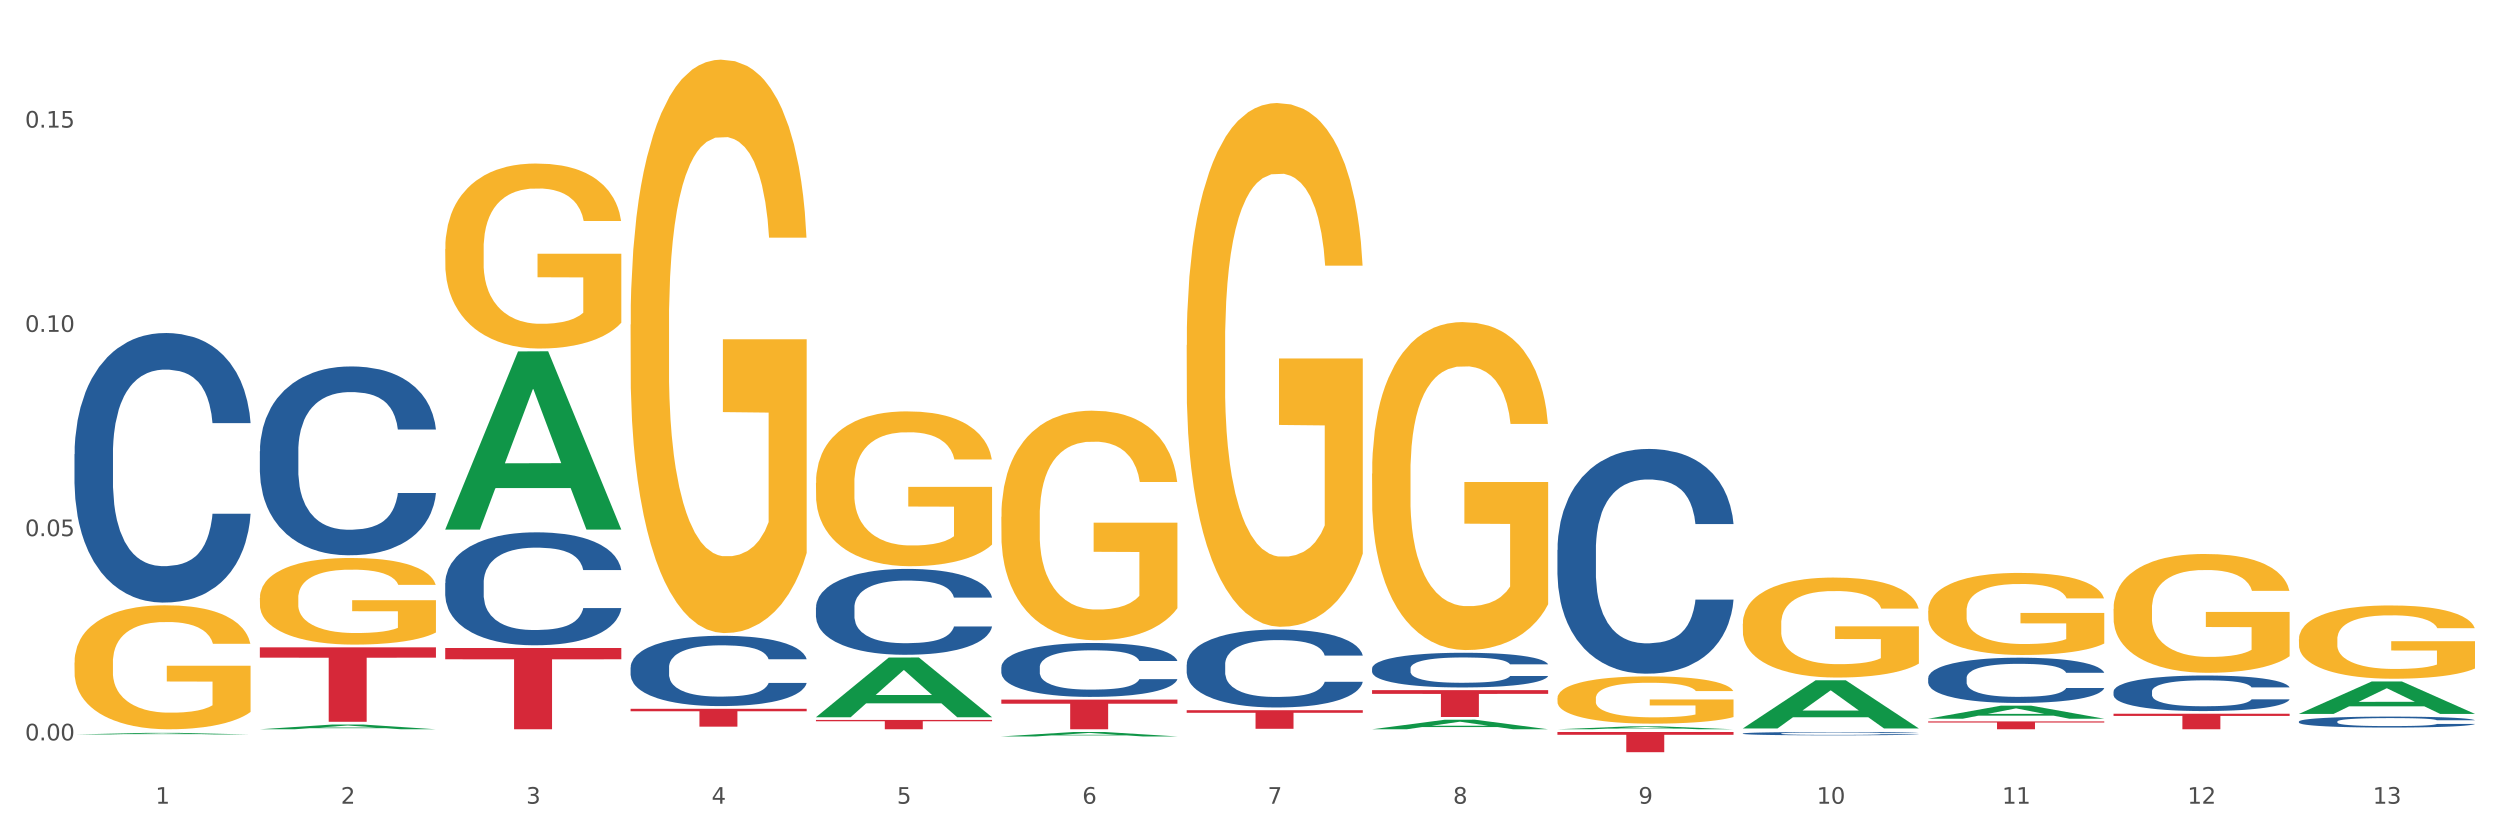 <?xml version="1.0" encoding="utf-8" standalone="no"?>
<!DOCTYPE svg PUBLIC "-//W3C//DTD SVG 1.1//EN"
  "http://www.w3.org/Graphics/SVG/1.1/DTD/svg11.dtd">
<svg xmlns:xlink="http://www.w3.org/1999/xlink" width="1080pt" height="360pt" viewBox="0 0 1080 360" xmlns="http://www.w3.org/2000/svg" version="1.1">
 <rect x="0" y="0" width="1080" height="360" fill="#333333" stroke="none"/>
 <defs>
  <style type="text/css">*{stroke-linejoin: round; stroke-linecap: butt}</style>
 </defs>
 <g id="figure_1">
  <g id="patch_1">
   <path d="M 0 360 
L 1080 360 
L 1080 0 
L 0 0 
z
" style="fill: #ffffff; stroke: #ffffff; stroke-linejoin: miter"/>
  </g>
  <g id="axes_1">
   <g id="matplotlib.axis_1">
    <g id="xtick_1">
     <g id="text_1">
      <!-- 1 -->
      <g style="fill: #4d4d4d" transform="translate(67.159 347.204) scale(0.096 -0.096)">
       <defs>
        <path id="DejaVuSans-31" d="M 794 531 
L 1825 531 
L 1825 4091 
L 703 3866 
L 703 4441 
L 1819 4666 
L 2450 4666 
L 2450 531 
L 3481 531 
L 3481 0 
L 794 0 
L 794 531 
z
" transform="scale(0.016)"/>
       </defs>
       <use xlink:href="#DejaVuSans-31"/>
      </g>
     </g>
    </g>
    <g id="xtick_2">
     <g id="text_2">
      <!-- 2 -->
      <g style="fill: #4d4d4d" transform="translate(147.238 347.204) scale(0.096 -0.096)">
       <defs>
        <path id="DejaVuSans-32" d="M 1228 531 
L 3431 531 
L 3431 0 
L 469 0 
L 469 531 
Q 828 903 1448 1529 
Q 2069 2156 2228 2338 
Q 2531 2678 2651 2914 
Q 2772 3150 2772 3378 
Q 2772 3750 2511 3984 
Q 2250 4219 1831 4219 
Q 1534 4219 1204 4116 
Q 875 4013 500 3803 
L 500 4441 
Q 881 4594 1212 4672 
Q 1544 4750 1819 4750 
Q 2544 4750 2975 4387 
Q 3406 4025 3406 3419 
Q 3406 3131 3298 2873 
Q 3191 2616 2906 2266 
Q 2828 2175 2409 1742 
Q 1991 1309 1228 531 
z
" transform="scale(0.016)"/>
       </defs>
       <use xlink:href="#DejaVuSans-32"/>
      </g>
     </g>
    </g>
    <g id="xtick_3">
     <g id="text_3">
      <!-- 3 -->
      <g style="fill: #4d4d4d" transform="translate(227.317 347.204) scale(0.096 -0.096)">
       <defs>
        <path id="DejaVuSans-33" d="M 2597 2516 
Q 3050 2419 3304 2112 
Q 3559 1806 3559 1356 
Q 3559 666 3084 287 
Q 2609 -91 1734 -91 
Q 1441 -91 1130 -33 
Q 819 25 488 141 
L 488 750 
Q 750 597 1062 519 
Q 1375 441 1716 441 
Q 2309 441 2620 675 
Q 2931 909 2931 1356 
Q 2931 1769 2642 2001 
Q 2353 2234 1838 2234 
L 1294 2234 
L 1294 2753 
L 1863 2753 
Q 2328 2753 2575 2939 
Q 2822 3125 2822 3475 
Q 2822 3834 2567 4026 
Q 2313 4219 1838 4219 
Q 1578 4219 1281 4162 
Q 984 4106 628 3988 
L 628 4550 
Q 988 4650 1302 4700 
Q 1616 4750 1894 4750 
Q 2613 4750 3031 4423 
Q 3450 4097 3450 3541 
Q 3450 3153 3228 2886 
Q 3006 2619 2597 2516 
z
" transform="scale(0.016)"/>
       </defs>
       <use xlink:href="#DejaVuSans-33"/>
      </g>
     </g>
    </g>
    <g id="xtick_4">
     <g id="text_4">
      <!-- 4 -->
      <g style="fill: #4d4d4d" transform="translate(307.396 347.204) scale(0.096 -0.096)">
       <defs>
        <path id="DejaVuSans-34" d="M 2419 4116 
L 825 1625 
L 2419 1625 
L 2419 4116 
z
M 2253 4666 
L 3047 4666 
L 3047 1625 
L 3713 1625 
L 3713 1100 
L 3047 1100 
L 3047 0 
L 2419 0 
L 2419 1100 
L 313 1100 
L 313 1709 
L 2253 4666 
z
" transform="scale(0.016)"/>
       </defs>
       <use xlink:href="#DejaVuSans-34"/>
      </g>
     </g>
    </g>
    <g id="xtick_5">
     <g id="text_5">
      <!-- 5 -->
      <g style="fill: #4d4d4d" transform="translate(387.475 347.204) scale(0.096 -0.096)">
       <defs>
        <path id="DejaVuSans-35" d="M 691 4666 
L 3169 4666 
L 3169 4134 
L 1269 4134 
L 1269 2991 
Q 1406 3038 1543 3061 
Q 1681 3084 1819 3084 
Q 2600 3084 3056 2656 
Q 3513 2228 3513 1497 
Q 3513 744 3044 326 
Q 2575 -91 1722 -91 
Q 1428 -91 1123 -41 
Q 819 9 494 109 
L 494 744 
Q 775 591 1075 516 
Q 1375 441 1709 441 
Q 2250 441 2565 725 
Q 2881 1009 2881 1497 
Q 2881 1984 2565 2268 
Q 2250 2553 1709 2553 
Q 1456 2553 1204 2497 
Q 953 2441 691 2322 
L 691 4666 
z
" transform="scale(0.016)"/>
       </defs>
       <use xlink:href="#DejaVuSans-35"/>
      </g>
     </g>
    </g>
    <g id="xtick_6">
     <g id="text_6">
      <!-- 6 -->
      <g style="fill: #4d4d4d" transform="translate(467.554 347.204) scale(0.096 -0.096)">
       <defs>
        <path id="DejaVuSans-36" d="M 2113 2584 
Q 1688 2584 1439 2293 
Q 1191 2003 1191 1497 
Q 1191 994 1439 701 
Q 1688 409 2113 409 
Q 2538 409 2786 701 
Q 3034 994 3034 1497 
Q 3034 2003 2786 2293 
Q 2538 2584 2113 2584 
z
M 3366 4563 
L 3366 3988 
Q 3128 4100 2886 4159 
Q 2644 4219 2406 4219 
Q 1781 4219 1451 3797 
Q 1122 3375 1075 2522 
Q 1259 2794 1537 2939 
Q 1816 3084 2150 3084 
Q 2853 3084 3261 2657 
Q 3669 2231 3669 1497 
Q 3669 778 3244 343 
Q 2819 -91 2113 -91 
Q 1303 -91 875 529 
Q 447 1150 447 2328 
Q 447 3434 972 4092 
Q 1497 4750 2381 4750 
Q 2619 4750 2861 4703 
Q 3103 4656 3366 4563 
z
" transform="scale(0.016)"/>
       </defs>
       <use xlink:href="#DejaVuSans-36"/>
      </g>
     </g>
    </g>
    <g id="xtick_7">
     <g id="text_7">
      <!-- 7 -->
      <g style="fill: #4d4d4d" transform="translate(547.634 347.204) scale(0.096 -0.096)">
       <defs>
        <path id="DejaVuSans-37" d="M 525 4666 
L 3525 4666 
L 3525 4397 
L 1831 0 
L 1172 0 
L 2766 4134 
L 525 4134 
L 525 4666 
z
" transform="scale(0.016)"/>
       </defs>
       <use xlink:href="#DejaVuSans-37"/>
      </g>
     </g>
    </g>
    <g id="xtick_8">
     <g id="text_8">
      <!-- 8 -->
      <g style="fill: #4d4d4d" transform="translate(627.713 347.204) scale(0.096 -0.096)">
       <defs>
        <path id="DejaVuSans-38" d="M 2034 2216 
Q 1584 2216 1326 1975 
Q 1069 1734 1069 1313 
Q 1069 891 1326 650 
Q 1584 409 2034 409 
Q 2484 409 2743 651 
Q 3003 894 3003 1313 
Q 3003 1734 2745 1975 
Q 2488 2216 2034 2216 
z
M 1403 2484 
Q 997 2584 770 2862 
Q 544 3141 544 3541 
Q 544 4100 942 4425 
Q 1341 4750 2034 4750 
Q 2731 4750 3128 4425 
Q 3525 4100 3525 3541 
Q 3525 3141 3298 2862 
Q 3072 2584 2669 2484 
Q 3125 2378 3379 2068 
Q 3634 1759 3634 1313 
Q 3634 634 3220 271 
Q 2806 -91 2034 -91 
Q 1263 -91 848 271 
Q 434 634 434 1313 
Q 434 1759 690 2068 
Q 947 2378 1403 2484 
z
M 1172 3481 
Q 1172 3119 1398 2916 
Q 1625 2713 2034 2713 
Q 2441 2713 2670 2916 
Q 2900 3119 2900 3481 
Q 2900 3844 2670 4047 
Q 2441 4250 2034 4250 
Q 1625 4250 1398 4047 
Q 1172 3844 1172 3481 
z
" transform="scale(0.016)"/>
       </defs>
       <use xlink:href="#DejaVuSans-38"/>
      </g>
     </g>
    </g>
    <g id="xtick_9">
     <g id="text_9">
      <!-- 9 -->
      <g style="fill: #4d4d4d" transform="translate(707.792 347.204) scale(0.096 -0.096)">
       <defs>
        <path id="DejaVuSans-39" d="M 703 97 
L 703 672 
Q 941 559 1184 500 
Q 1428 441 1663 441 
Q 2288 441 2617 861 
Q 2947 1281 2994 2138 
Q 2813 1869 2534 1725 
Q 2256 1581 1919 1581 
Q 1219 1581 811 2004 
Q 403 2428 403 3163 
Q 403 3881 828 4315 
Q 1253 4750 1959 4750 
Q 2769 4750 3195 4129 
Q 3622 3509 3622 2328 
Q 3622 1225 3098 567 
Q 2575 -91 1691 -91 
Q 1453 -91 1209 -44 
Q 966 3 703 97 
z
M 1959 2075 
Q 2384 2075 2632 2365 
Q 2881 2656 2881 3163 
Q 2881 3666 2632 3958 
Q 2384 4250 1959 4250 
Q 1534 4250 1286 3958 
Q 1038 3666 1038 3163 
Q 1038 2656 1286 2365 
Q 1534 2075 1959 2075 
z
" transform="scale(0.016)"/>
       </defs>
       <use xlink:href="#DejaVuSans-39"/>
      </g>
     </g>
    </g>
    <g id="xtick_10">
     <g id="text_10">
      <!-- 10 -->
      <g style="fill: #4d4d4d" transform="translate(784.817 347.204) scale(0.096 -0.096)">
       <defs>
        <path id="DejaVuSans-30" d="M 2034 4250 
Q 1547 4250 1301 3770 
Q 1056 3291 1056 2328 
Q 1056 1369 1301 889 
Q 1547 409 2034 409 
Q 2525 409 2770 889 
Q 3016 1369 3016 2328 
Q 3016 3291 2770 3770 
Q 2525 4250 2034 4250 
z
M 2034 4750 
Q 2819 4750 3233 4129 
Q 3647 3509 3647 2328 
Q 3647 1150 3233 529 
Q 2819 -91 2034 -91 
Q 1250 -91 836 529 
Q 422 1150 422 2328 
Q 422 3509 836 4129 
Q 1250 4750 2034 4750 
z
" transform="scale(0.016)"/>
       </defs>
       <use xlink:href="#DejaVuSans-31"/>
       <use xlink:href="#DejaVuSans-30" transform="translate(63.623 0)"/>
      </g>
     </g>
    </g>
    <g id="xtick_11">
     <g id="text_11">
      <!-- 11 -->
      <g style="fill: #4d4d4d" transform="translate(864.896 347.204) scale(0.096 -0.096)">
       <use xlink:href="#DejaVuSans-31"/>
       <use xlink:href="#DejaVuSans-31" transform="translate(63.623 0)"/>
      </g>
     </g>
    </g>
    <g id="xtick_12">
     <g id="text_12">
      <!-- 12 -->
      <g style="fill: #4d4d4d" transform="translate(944.975 347.204) scale(0.096 -0.096)">
       <use xlink:href="#DejaVuSans-31"/>
       <use xlink:href="#DejaVuSans-32" transform="translate(63.623 0)"/>
      </g>
     </g>
    </g>
    <g id="xtick_13">
     <g id="text_13">
      <!-- 13 -->
      <g style="fill: #4d4d4d" transform="translate(1025.054 347.204) scale(0.096 -0.096)">
       <use xlink:href="#DejaVuSans-31"/>
       <use xlink:href="#DejaVuSans-33" transform="translate(63.623 0)"/>
      </g>
     </g>
    </g>
    <g id="xtick_14"/>
    <g id="xtick_15"/>
    <g id="xtick_16"/>
    <g id="xtick_17"/>
    <g id="xtick_18"/>
    <g id="xtick_19"/>
    <g id="xtick_20"/>
    <g id="xtick_21"/>
    <g id="xtick_22"/>
    <g id="xtick_23"/>
    <g id="xtick_24"/>
    <g id="xtick_25"/>
   </g>
   <g id="matplotlib.axis_2">
    <g id="ytick_1">
     <g id="text_14">
      <!-- 0.00 -->
      <g style="fill: #4d4d4d" transform="translate(10.8 319.858) scale(0.096 -0.096)">
       <defs>
        <path id="DejaVuSans-2e" d="M 684 794 
L 1344 794 
L 1344 0 
L 684 0 
L 684 794 
z
" transform="scale(0.016)"/>
       </defs>
       <use xlink:href="#DejaVuSans-30"/>
       <use xlink:href="#DejaVuSans-2e" transform="translate(63.623 0)"/>
       <use xlink:href="#DejaVuSans-30" transform="translate(95.41 0)"/>
       <use xlink:href="#DejaVuSans-30" transform="translate(159.033 0)"/>
      </g>
     </g>
    </g>
    <g id="ytick_2">
     <g id="text_15">
      <!-- 0.05 -->
      <g style="fill: #4d4d4d" transform="translate(10.8 231.616) scale(0.096 -0.096)">
       <use xlink:href="#DejaVuSans-30"/>
       <use xlink:href="#DejaVuSans-2e" transform="translate(63.623 0)"/>
       <use xlink:href="#DejaVuSans-30" transform="translate(95.41 0)"/>
       <use xlink:href="#DejaVuSans-35" transform="translate(159.033 0)"/>
      </g>
     </g>
    </g>
    <g id="ytick_3">
     <g id="text_16">
      <!-- 0.10 -->
      <g style="fill: #4d4d4d" transform="translate(10.8 143.374) scale(0.096 -0.096)">
       <use xlink:href="#DejaVuSans-30"/>
       <use xlink:href="#DejaVuSans-2e" transform="translate(63.623 0)"/>
       <use xlink:href="#DejaVuSans-31" transform="translate(95.41 0)"/>
       <use xlink:href="#DejaVuSans-30" transform="translate(159.033 0)"/>
      </g>
     </g>
    </g>
    <g id="ytick_4">
     <g id="text_17">
      <!-- 0.15 -->
      <g style="fill: #4d4d4d" transform="translate(10.8 55.132) scale(0.096 -0.096)">
       <use xlink:href="#DejaVuSans-30"/>
       <use xlink:href="#DejaVuSans-2e" transform="translate(63.623 0)"/>
       <use xlink:href="#DejaVuSans-31" transform="translate(95.41 0)"/>
       <use xlink:href="#DejaVuSans-35" transform="translate(159.033 0)"/>
      </g>
     </g>
    </g>
    <g id="ytick_5"/>
    <g id="ytick_6"/>
    <g id="ytick_7"/>
   </g>
   <g id="PolyCollection_1">
    <path d="M 32.175 317.302 
L 32.253 317.301 
L 63.625 316.587 
L 76.644 316.587 
L 108.25 317.303 
L 93.192 317.303 
L 86.369 317.136 
L 53.978 317.136 
L 53.743 317.139 
L 47.155 317.303 
L 32.175 317.303 
L 32.175 317.302 
L 58.056 317.037 
L 82.291 317.036 
L 70.291 316.739 
L 70.134 316.738 
L 69.977 316.74 
L 57.978 317.036 
L 58.056 317.037 
L 32.175 317.302 
z
" clip-path="url(#p21faea63d2)" style="fill: #109648"/>
    <path d="M 832.967 311.651 
L 909.042 311.651 
L 909.042 312.124 
L 879.116 312.127 
L 879.116 315.049 
L 862.712 315.049 
L 862.712 312.127 
L 832.967 312.124 
L 832.967 311.655 
L 832.967 311.651 
z
" clip-path="url(#p21faea63d2)" style="fill: #d62839"/>
    <path d="M 672.808 316.211 
L 748.883 316.211 
L 748.883 317.425 
L 718.958 317.433 
L 718.958 324.95 
L 702.553 324.95 
L 702.553 317.433 
L 672.808 317.425 
L 672.808 316.219 
L 672.808 316.211 
z
" clip-path="url(#p21faea63d2)" style="fill: #d62839"/>
    <path d="M 592.729 298.144 
L 668.804 298.144 
L 668.804 299.757 
L 638.879 299.768 
L 638.879 309.748 
L 622.474 309.748 
L 622.474 299.768 
L 592.729 299.757 
L 592.729 298.155 
L 592.729 298.144 
z
" clip-path="url(#p21faea63d2)" style="fill: #d62839"/>
    <path d="M 512.65 306.797 
L 588.725 306.797 
L 588.725 307.916 
L 558.8 307.924 
L 558.8 314.849 
L 542.395 314.849 
L 542.395 307.924 
L 512.65 307.916 
L 512.65 306.805 
L 512.65 306.797 
z
" clip-path="url(#p21faea63d2)" style="fill: #d62839"/>
    <path d="M 432.571 302.228 
L 508.646 302.228 
L 508.646 304.01 
L 478.721 304.022 
L 478.721 315.049 
L 462.316 315.049 
L 462.316 304.022 
L 432.571 304.01 
L 432.571 302.241 
L 432.571 302.228 
z
" clip-path="url(#p21faea63d2)" style="fill: #d62839"/>
    <path d="M 352.492 311.015 
L 428.567 311.015 
L 428.567 311.576 
L 398.641 311.579 
L 398.641 315.049 
L 382.237 315.049 
L 382.237 311.579 
L 352.492 311.576 
L 352.492 311.019 
L 352.492 311.015 
z
" clip-path="url(#p21faea63d2)" style="fill: #d62839"/>
    <path d="M 272.412 306.196 
L 348.488 306.196 
L 348.488 307.271 
L 318.562 307.278 
L 318.562 313.933 
L 302.157 313.933 
L 302.157 307.278 
L 272.412 307.271 
L 272.412 306.203 
L 272.412 306.196 
z
" clip-path="url(#p21faea63d2)" style="fill: #d62839"/>
    <path d="M 192.333 279.928 
L 268.408 279.928 
L 268.408 284.809 
L 238.483 284.842 
L 238.483 315.049 
L 222.078 315.049 
L 222.078 284.842 
L 192.333 284.809 
L 192.333 279.961 
L 192.333 279.928 
z
" clip-path="url(#p21faea63d2)" style="fill: #d62839"/>
    <path d="M 112.254 279.637 
L 188.329 279.637 
L 188.329 284.11 
L 158.404 284.14 
L 158.404 311.825 
L 141.999 311.825 
L 141.999 284.14 
L 112.254 284.11 
L 112.254 279.667 
L 112.254 279.637 
z
" clip-path="url(#p21faea63d2)" style="fill: #d62839"/>
    <path d="M 32.175 196.187 
L 32.265 196.08 
L 32.265 193.103 
L 32.535 189.061 
L 33.524 181.616 
L 34.783 175.979 
L 36.941 169.385 
L 38.11 166.62 
L 39.639 163.536 
L 42.786 158.537 
L 46.383 154.283 
L 48.901 151.943 
L 50.789 150.454 
L 55.016 147.796 
L 57.443 146.626 
L 59.961 145.668 
L 62.119 145.03 
L 65.716 144.286 
L 68.594 143.967 
L 71.921 143.86 
L 74.709 143.967 
L 78.396 144.392 
L 83.791 145.668 
L 85.859 146.413 
L 88.647 147.689 
L 91.524 149.391 
L 93.862 151.093 
L 96.56 153.539 
L 99.348 156.729 
L 102.045 160.771 
L 103.934 164.493 
L 105.463 168.428 
L 106.811 173.214 
L 107.801 178.426 
L 108.25 182.786 
L 91.794 182.786 
L 91.345 178.851 
L 90.445 174.597 
L 89.546 171.725 
L 88.557 169.385 
L 87.028 166.727 
L 85.679 165.025 
L 83.431 163.004 
L 81.363 161.728 
L 79.655 160.983 
L 77.586 160.345 
L 73.18 159.707 
L 70.033 159.707 
L 68.054 159.92 
L 65.627 160.452 
L 63.558 161.196 
L 61.13 162.472 
L 59.242 163.855 
L 57.354 165.663 
L 56.274 166.939 
L 54.656 169.279 
L 53.577 171.194 
L 52.138 174.49 
L 51.329 176.83 
L 49.89 182.892 
L 49.26 187.359 
L 48.991 190.444 
L 48.811 193.847 
L 48.811 210.438 
L 49.35 217.883 
L 49.8 221.074 
L 50.519 224.69 
L 51.868 229.369 
L 53.847 233.943 
L 55.915 237.24 
L 57.623 239.26 
L 59.242 240.749 
L 60.861 241.919 
L 62.839 242.983 
L 64.457 243.621 
L 66.885 244.259 
L 69.763 244.578 
L 72.011 244.578 
L 76.597 244.046 
L 78.665 243.515 
L 80.644 242.77 
L 82.802 241.6 
L 84.51 240.324 
L 85.5 239.367 
L 87.118 237.346 
L 88.377 235.219 
L 89.456 232.773 
L 90.176 230.646 
L 90.985 227.455 
L 91.614 223.839 
L 91.794 221.925 
L 108.25 221.925 
L 107.89 225.753 
L 107.261 229.476 
L 106.002 234.474 
L 105.013 237.346 
L 103.484 240.856 
L 101.866 243.834 
L 99.618 247.131 
L 97.549 249.577 
L 95.391 251.704 
L 93.053 253.618 
L 88.827 256.277 
L 87.298 257.022 
L 84.061 258.298 
L 81.543 259.042 
L 77.856 259.787 
L 74.079 260.212 
L 70.123 260.319 
L 66.616 260.106 
L 62.749 259.468 
L 60.321 258.83 
L 57.623 257.872 
L 54.476 256.383 
L 51.509 254.575 
L 48.721 252.448 
L 46.113 250.002 
L 43.685 247.237 
L 40.538 242.664 
L 38.2 238.197 
L 36.491 234.049 
L 35.322 230.539 
L 34.153 226.072 
L 33.524 222.988 
L 32.535 215.543 
L 32.175 208.63 
L 32.175 196.187 
z
" clip-path="url(#p21faea63d2)" style="fill: #255c99"/>
    <path d="M 112.254 194.954 
L 112.344 194.879 
L 112.344 192.793 
L 112.614 189.962 
L 113.603 184.747 
L 114.862 180.798 
L 117.02 176.179 
L 118.189 174.242 
L 119.718 172.082 
L 122.865 168.58 
L 126.462 165.6 
L 128.98 163.961 
L 130.868 162.918 
L 135.095 161.055 
L 137.523 160.236 
L 140.04 159.565 
L 142.199 159.118 
L 145.796 158.597 
L 148.673 158.373 
L 152 158.299 
L 154.788 158.373 
L 158.475 158.671 
L 163.87 159.565 
L 165.938 160.087 
L 168.726 160.981 
L 171.604 162.173 
L 173.942 163.365 
L 176.639 165.078 
L 179.427 167.313 
L 182.125 170.145 
L 184.013 172.752 
L 185.542 175.509 
L 186.891 178.861 
L 187.88 182.512 
L 188.329 185.567 
L 171.873 185.567 
L 171.424 182.81 
L 170.525 179.83 
L 169.625 177.818 
L 168.636 176.179 
L 167.107 174.317 
L 165.759 173.125 
L 163.51 171.709 
L 161.442 170.815 
L 159.734 170.294 
L 157.665 169.847 
L 153.259 169.4 
L 150.112 169.4 
L 148.134 169.549 
L 145.706 169.921 
L 143.637 170.443 
L 141.209 171.337 
L 139.321 172.305 
L 137.433 173.572 
L 136.354 174.466 
L 134.735 176.105 
L 133.656 177.446 
L 132.217 179.755 
L 131.408 181.394 
L 129.969 185.641 
L 129.34 188.77 
L 129.07 190.931 
L 128.89 193.315 
L 128.89 204.937 
L 129.43 210.152 
L 129.879 212.387 
L 130.599 214.92 
L 131.947 218.199 
L 133.926 221.402 
L 135.994 223.712 
L 137.702 225.127 
L 139.321 226.17 
L 140.94 226.99 
L 142.918 227.735 
L 144.537 228.182 
L 146.965 228.629 
L 149.842 228.852 
L 152.09 228.852 
L 156.676 228.48 
L 158.745 228.107 
L 160.723 227.586 
L 162.881 226.766 
L 164.59 225.872 
L 165.579 225.202 
L 167.197 223.786 
L 168.456 222.296 
L 169.535 220.583 
L 170.255 219.093 
L 171.064 216.858 
L 171.694 214.324 
L 171.873 212.983 
L 188.329 212.983 
L 187.97 215.665 
L 187.34 218.273 
L 186.081 221.775 
L 185.092 223.786 
L 183.563 226.245 
L 181.945 228.331 
L 179.697 230.64 
L 177.628 232.354 
L 175.47 233.844 
L 173.132 235.185 
L 168.906 237.048 
L 167.377 237.569 
L 164.14 238.463 
L 161.622 238.985 
L 157.935 239.506 
L 154.158 239.804 
L 150.202 239.879 
L 146.695 239.73 
L 142.828 239.283 
L 140.4 238.836 
L 137.702 238.165 
L 134.555 237.122 
L 131.588 235.856 
L 128.8 234.366 
L 126.192 232.652 
L 123.764 230.715 
L 120.617 227.511 
L 118.279 224.382 
L 116.57 221.477 
L 115.401 219.018 
L 114.232 215.889 
L 113.603 213.728 
L 112.614 208.513 
L 112.254 203.671 
L 112.254 194.954 
z
" clip-path="url(#p21faea63d2)" style="fill: #255c99"/>
    <path d="M 192.333 251.891 
L 192.423 251.846 
L 192.423 250.598 
L 192.693 248.905 
L 193.682 245.785 
L 194.941 243.423 
L 197.099 240.659 
L 198.268 239.5 
L 199.797 238.208 
L 202.944 236.113 
L 206.541 234.33 
L 209.059 233.35 
L 210.947 232.726 
L 215.174 231.611 
L 217.602 231.121 
L 220.12 230.72 
L 222.278 230.453 
L 225.875 230.141 
L 228.752 230.007 
L 232.079 229.962 
L 234.867 230.007 
L 238.554 230.185 
L 243.949 230.72 
L 246.018 231.032 
L 248.805 231.567 
L 251.683 232.28 
L 254.021 232.993 
L 256.718 234.018 
L 259.506 235.355 
L 262.204 237.049 
L 264.092 238.609 
L 265.621 240.258 
L 266.97 242.264 
L 267.959 244.448 
L 268.408 246.275 
L 251.953 246.275 
L 251.503 244.626 
L 250.604 242.843 
L 249.704 241.64 
L 248.715 240.659 
L 247.187 239.545 
L 245.838 238.832 
L 243.59 237.985 
L 241.521 237.45 
L 239.813 237.138 
L 237.745 236.871 
L 233.338 236.603 
L 230.191 236.603 
L 228.213 236.692 
L 225.785 236.915 
L 223.717 237.227 
L 221.289 237.762 
L 219.4 238.342 
L 217.512 239.099 
L 216.433 239.634 
L 214.814 240.615 
L 213.735 241.417 
L 212.296 242.799 
L 211.487 243.779 
L 210.048 246.32 
L 209.419 248.192 
L 209.149 249.484 
L 208.969 250.91 
L 208.969 257.863 
L 209.509 260.983 
L 209.958 262.32 
L 210.678 263.836 
L 212.027 265.797 
L 214.005 267.713 
L 216.073 269.095 
L 217.782 269.942 
L 219.4 270.566 
L 221.019 271.056 
L 222.997 271.502 
L 224.616 271.769 
L 227.044 272.037 
L 229.921 272.17 
L 232.169 272.17 
L 236.755 271.947 
L 238.824 271.725 
L 240.802 271.413 
L 242.96 270.922 
L 244.669 270.387 
L 245.658 269.986 
L 247.276 269.139 
L 248.535 268.248 
L 249.615 267.223 
L 250.334 266.332 
L 251.143 264.994 
L 251.773 263.479 
L 251.953 262.677 
L 268.408 262.677 
L 268.049 264.281 
L 267.419 265.841 
L 266.16 267.936 
L 265.171 269.139 
L 263.643 270.61 
L 262.024 271.858 
L 259.776 273.24 
L 257.708 274.265 
L 255.549 275.156 
L 253.211 275.959 
L 248.985 277.073 
L 247.456 277.385 
L 244.219 277.92 
L 241.701 278.232 
L 238.014 278.544 
L 234.238 278.722 
L 230.281 278.767 
L 226.774 278.677 
L 222.907 278.41 
L 220.479 278.143 
L 217.782 277.741 
L 214.634 277.117 
L 211.667 276.36 
L 208.879 275.468 
L 206.271 274.443 
L 203.843 273.284 
L 200.696 271.368 
L 198.358 269.496 
L 196.65 267.758 
L 195.481 266.287 
L 194.312 264.415 
L 193.682 263.122 
L 192.693 260.003 
L 192.333 257.106 
L 192.333 251.891 
z
" clip-path="url(#p21faea63d2)" style="fill: #255c99"/>
    <path d="M 32.175 286.234 
L 32.265 286.185 
L 32.265 284.424 
L 32.444 282.908 
L 33.343 279.239 
L 34.69 276.206 
L 35.678 274.591 
L 36.666 273.27 
L 37.833 271.949 
L 39.271 270.58 
L 41.875 268.574 
L 43.492 267.547 
L 45.468 266.47 
L 49.061 264.905 
L 51.665 264.024 
L 54.36 263.29 
L 58.761 262.41 
L 61.635 262.019 
L 64.689 261.725 
L 68.371 261.529 
L 71.156 261.48 
L 77.263 261.627 
L 82.473 262.067 
L 84.988 262.41 
L 88.221 262.997 
L 89.927 263.388 
L 92.712 264.171 
L 95.586 265.198 
L 97.562 266.079 
L 100.526 267.742 
L 102.771 269.406 
L 104.837 271.46 
L 105.915 272.879 
L 106.723 274.2 
L 107.442 275.716 
L 108.16 278.113 
L 91.993 278.113 
L 91.365 276.401 
L 90.377 274.787 
L 88.939 273.221 
L 87.682 272.243 
L 85.526 271.02 
L 83.55 270.237 
L 81.485 269.65 
L 78.97 269.161 
L 76.994 268.916 
L 74.209 268.721 
L 68.731 268.77 
L 65.048 269.161 
L 62.533 269.65 
L 60.917 270.09 
L 59.479 270.58 
L 57.863 271.265 
L 55.977 272.292 
L 54.629 273.221 
L 53.282 274.396 
L 52.204 275.57 
L 51.216 276.939 
L 50.408 278.407 
L 49.779 279.924 
L 49.24 281.783 
L 48.791 284.865 
L 48.791 291.567 
L 48.971 293.083 
L 49.42 295.089 
L 49.959 296.606 
L 50.857 298.416 
L 51.665 299.639 
L 53.192 301.4 
L 54.899 302.867 
L 56.246 303.797 
L 57.593 304.58 
L 59.929 305.656 
L 62.533 306.537 
L 64.779 307.075 
L 67.832 307.564 
L 69.898 307.76 
L 71.695 307.857 
L 76.096 307.857 
L 79.239 307.711 
L 82.742 307.368 
L 85.437 306.928 
L 87.682 306.39 
L 90.197 305.509 
L 91.814 304.678 
L 91.814 294.453 
L 72.054 294.404 
L 72.054 287.604 
L 108.25 287.604 
L 108.25 307.564 
L 106.723 308.591 
L 105.017 309.521 
L 103.22 310.352 
L 100.526 311.38 
L 97.292 312.358 
L 94.418 313.043 
L 91.365 313.63 
L 87.772 314.168 
L 83.101 314.657 
L 80.227 314.853 
L 76.635 315 
L 72.413 315.049 
L 68.731 314.951 
L 65.138 314.706 
L 61.366 314.266 
L 57.683 313.63 
L 54.899 312.994 
L 52.114 312.211 
L 49.15 311.184 
L 46.815 310.206 
L 45.019 309.325 
L 43.043 308.2 
L 40.887 306.732 
L 39.271 305.411 
L 37.833 304.042 
L 36.307 302.28 
L 35.229 300.764 
L 34.151 298.856 
L 33.522 297.437 
L 32.804 295.236 
L 32.265 292.154 
L 32.175 286.234 
z
" clip-path="url(#p21faea63d2)" style="fill: #f7b32b"/>
    <path d="M 272.412 288.306 
L 272.502 288.278 
L 272.502 287.502 
L 272.772 286.447 
L 273.761 284.506 
L 275.02 283.035 
L 277.178 281.315 
L 278.347 280.594 
L 279.876 279.789 
L 283.023 278.486 
L 286.62 277.376 
L 289.138 276.766 
L 291.027 276.377 
L 295.253 275.684 
L 297.681 275.379 
L 300.199 275.129 
L 302.357 274.962 
L 305.954 274.768 
L 308.831 274.685 
L 312.159 274.657 
L 314.946 274.685 
L 318.633 274.796 
L 324.028 275.129 
L 326.097 275.323 
L 328.884 275.656 
L 331.762 276.1 
L 334.1 276.544 
L 336.798 277.182 
L 339.585 278.014 
L 342.283 279.068 
L 344.171 280.039 
L 345.7 281.066 
L 347.049 282.314 
L 348.038 283.673 
L 348.488 284.811 
L 332.032 284.811 
L 331.582 283.784 
L 330.683 282.675 
L 329.784 281.926 
L 328.794 281.315 
L 327.266 280.622 
L 325.917 280.178 
L 323.669 279.651 
L 321.601 279.318 
L 319.892 279.124 
L 317.824 278.957 
L 313.418 278.791 
L 310.27 278.791 
L 308.292 278.846 
L 305.864 278.985 
L 303.796 279.179 
L 301.368 279.512 
L 299.479 279.873 
L 297.591 280.344 
L 296.512 280.677 
L 294.893 281.288 
L 293.814 281.787 
L 292.375 282.647 
L 291.566 283.257 
L 290.127 284.838 
L 289.498 286.004 
L 289.228 286.808 
L 289.048 287.696 
L 289.048 292.023 
L 289.588 293.965 
L 290.037 294.798 
L 290.757 295.741 
L 292.106 296.961 
L 294.084 298.154 
L 296.152 299.014 
L 297.861 299.541 
L 299.479 299.93 
L 301.098 300.235 
L 303.076 300.512 
L 304.695 300.679 
L 307.123 300.845 
L 310 300.928 
L 312.249 300.928 
L 316.835 300.79 
L 318.903 300.651 
L 320.881 300.457 
L 323.039 300.152 
L 324.748 299.819 
L 325.737 299.569 
L 327.356 299.042 
L 328.615 298.487 
L 329.694 297.849 
L 330.413 297.294 
L 331.222 296.462 
L 331.852 295.519 
L 332.032 295.02 
L 348.488 295.02 
L 348.128 296.018 
L 347.498 296.989 
L 346.24 298.293 
L 345.25 299.042 
L 343.722 299.958 
L 342.103 300.734 
L 339.855 301.594 
L 337.787 302.232 
L 335.629 302.787 
L 333.291 303.286 
L 329.064 303.98 
L 327.535 304.174 
L 324.298 304.507 
L 321.78 304.701 
L 318.094 304.895 
L 314.317 305.006 
L 310.36 305.034 
L 306.853 304.979 
L 302.986 304.812 
L 300.558 304.646 
L 297.861 304.396 
L 294.713 304.008 
L 291.746 303.536 
L 288.958 302.981 
L 286.351 302.343 
L 283.923 301.622 
L 280.775 300.429 
L 278.437 299.264 
L 276.729 298.182 
L 275.56 297.267 
L 274.391 296.101 
L 273.761 295.297 
L 272.772 293.355 
L 272.412 291.552 
L 272.412 288.306 
z
" clip-path="url(#p21faea63d2)" style="fill: #255c99"/>
    <path d="M 352.492 262.437 
L 352.582 262.403 
L 352.582 261.455 
L 352.851 260.167 
L 353.84 257.795 
L 355.099 255.999 
L 357.258 253.897 
L 358.427 253.016 
L 359.955 252.034 
L 363.103 250.441 
L 366.699 249.085 
L 369.217 248.34 
L 371.106 247.865 
L 375.332 247.018 
L 377.76 246.645 
L 380.278 246.34 
L 382.436 246.137 
L 386.033 245.9 
L 388.911 245.798 
L 392.238 245.764 
L 395.025 245.798 
L 398.712 245.934 
L 404.108 246.34 
L 406.176 246.578 
L 408.963 246.984 
L 411.841 247.527 
L 414.179 248.069 
L 416.877 248.848 
L 419.664 249.865 
L 422.362 251.153 
L 424.25 252.339 
L 425.779 253.593 
L 427.128 255.117 
L 428.117 256.778 
L 428.567 258.167 
L 412.111 258.167 
L 411.661 256.914 
L 410.762 255.558 
L 409.863 254.643 
L 408.874 253.897 
L 407.345 253.05 
L 405.996 252.508 
L 403.748 251.864 
L 401.68 251.458 
L 399.971 251.22 
L 397.903 251.017 
L 393.497 250.814 
L 390.349 250.814 
L 388.371 250.881 
L 385.943 251.051 
L 383.875 251.288 
L 381.447 251.695 
L 379.559 252.135 
L 377.67 252.711 
L 376.591 253.118 
L 374.972 253.864 
L 373.893 254.474 
L 372.455 255.524 
L 371.645 256.27 
L 370.207 258.201 
L 369.577 259.625 
L 369.307 260.607 
L 369.127 261.692 
L 369.127 266.978 
L 369.667 269.351 
L 370.117 270.367 
L 370.836 271.519 
L 372.185 273.01 
L 374.163 274.468 
L 376.231 275.518 
L 377.94 276.162 
L 379.559 276.636 
L 381.177 277.009 
L 383.155 277.348 
L 384.774 277.551 
L 387.202 277.755 
L 390.08 277.856 
L 392.328 277.856 
L 396.914 277.687 
L 398.982 277.518 
L 400.96 277.28 
L 403.118 276.908 
L 404.827 276.501 
L 405.816 276.196 
L 407.435 275.552 
L 408.694 274.874 
L 409.773 274.095 
L 410.492 273.417 
L 411.302 272.4 
L 411.931 271.248 
L 412.111 270.638 
L 428.567 270.638 
L 428.207 271.858 
L 427.578 273.044 
L 426.319 274.637 
L 425.33 275.552 
L 423.801 276.67 
L 422.182 277.619 
L 419.934 278.67 
L 417.866 279.449 
L 415.708 280.127 
L 413.37 280.737 
L 409.143 281.584 
L 407.615 281.821 
L 404.377 282.228 
L 401.86 282.465 
L 398.173 282.702 
L 394.396 282.838 
L 390.439 282.872 
L 386.932 282.804 
L 383.066 282.601 
L 380.638 282.397 
L 377.94 282.092 
L 374.793 281.618 
L 371.825 281.042 
L 369.038 280.364 
L 366.43 279.585 
L 364.002 278.704 
L 360.854 277.246 
L 358.516 275.823 
L 356.808 274.502 
L 355.639 273.383 
L 354.47 271.96 
L 353.84 270.977 
L 352.851 268.605 
L 352.492 266.402 
L 352.492 262.437 
z
" clip-path="url(#p21faea63d2)" style="fill: #255c99"/>
    <path d="M 432.571 288.237 
L 432.661 288.216 
L 432.661 287.62 
L 432.93 286.812 
L 433.92 285.322 
L 435.179 284.195 
L 437.337 282.875 
L 438.506 282.322 
L 440.034 281.705 
L 443.182 280.705 
L 446.779 279.854 
L 449.297 279.386 
L 451.185 279.088 
L 455.411 278.556 
L 457.839 278.322 
L 460.357 278.131 
L 462.515 278.003 
L 466.112 277.854 
L 468.99 277.79 
L 472.317 277.769 
L 475.105 277.79 
L 478.791 277.876 
L 484.187 278.131 
L 486.255 278.28 
L 489.043 278.535 
L 491.92 278.876 
L 494.258 279.216 
L 496.956 279.705 
L 499.744 280.344 
L 502.441 281.152 
L 504.33 281.897 
L 505.858 282.684 
L 507.207 283.641 
L 508.196 284.684 
L 508.646 285.556 
L 492.19 285.556 
L 491.74 284.769 
L 490.841 283.918 
L 489.942 283.344 
L 488.953 282.875 
L 487.424 282.344 
L 486.075 282.003 
L 483.827 281.599 
L 481.759 281.344 
L 480.05 281.195 
L 477.982 281.067 
L 473.576 280.939 
L 470.429 280.939 
L 468.45 280.982 
L 466.022 281.088 
L 463.954 281.237 
L 461.526 281.493 
L 459.638 281.769 
L 457.749 282.131 
L 456.67 282.386 
L 455.052 282.854 
L 453.973 283.237 
L 452.534 283.897 
L 451.724 284.365 
L 450.286 285.578 
L 449.656 286.471 
L 449.386 287.088 
L 449.207 287.769 
L 449.207 291.088 
L 449.746 292.577 
L 450.196 293.216 
L 450.915 293.939 
L 452.264 294.875 
L 454.242 295.79 
L 456.311 296.45 
L 458.019 296.854 
L 459.638 297.152 
L 461.256 297.386 
L 463.235 297.599 
L 464.853 297.726 
L 467.281 297.854 
L 470.159 297.918 
L 472.407 297.918 
L 476.993 297.811 
L 479.061 297.705 
L 481.039 297.556 
L 483.198 297.322 
L 484.906 297.067 
L 485.895 296.875 
L 487.514 296.471 
L 488.773 296.045 
L 489.852 295.556 
L 490.571 295.131 
L 491.381 294.492 
L 492.01 293.769 
L 492.19 293.386 
L 508.646 293.386 
L 508.286 294.152 
L 507.657 294.897 
L 506.398 295.897 
L 505.409 296.471 
L 503.88 297.173 
L 502.261 297.769 
L 500.013 298.428 
L 497.945 298.918 
L 495.787 299.343 
L 493.449 299.726 
L 489.222 300.258 
L 487.694 300.407 
L 484.457 300.662 
L 481.939 300.811 
L 478.252 300.96 
L 474.475 301.045 
L 470.518 301.067 
L 467.011 301.024 
L 463.145 300.896 
L 460.717 300.769 
L 458.019 300.577 
L 454.872 300.279 
L 451.904 299.918 
L 449.117 299.492 
L 446.509 299.003 
L 444.081 298.45 
L 440.934 297.535 
L 438.596 296.641 
L 436.887 295.811 
L 435.718 295.109 
L 434.549 294.216 
L 433.92 293.599 
L 432.93 292.109 
L 432.571 290.726 
L 432.571 288.237 
z
" clip-path="url(#p21faea63d2)" style="fill: #255c99"/>
    <path d="M 512.65 287.083 
L 512.74 287.052 
L 512.74 286.19 
L 513.01 285.021 
L 513.999 282.867 
L 515.258 281.237 
L 517.416 279.329 
L 518.585 278.529 
L 520.114 277.637 
L 523.261 276.191 
L 526.858 274.96 
L 529.376 274.283 
L 531.264 273.852 
L 535.49 273.083 
L 537.918 272.745 
L 540.436 272.468 
L 542.594 272.283 
L 546.191 272.068 
L 549.069 271.976 
L 552.396 271.945 
L 555.184 271.976 
L 558.871 272.099 
L 564.266 272.468 
L 566.334 272.683 
L 569.122 273.052 
L 571.999 273.545 
L 574.337 274.037 
L 577.035 274.745 
L 579.823 275.668 
L 582.52 276.837 
L 584.409 277.914 
L 585.937 279.052 
L 587.286 280.437 
L 588.275 281.944 
L 588.725 283.206 
L 572.269 283.206 
L 571.819 282.067 
L 570.92 280.837 
L 570.021 280.006 
L 569.032 279.329 
L 567.503 278.56 
L 566.154 278.068 
L 563.906 277.483 
L 561.838 277.114 
L 560.129 276.898 
L 558.061 276.714 
L 553.655 276.529 
L 550.508 276.529 
L 548.529 276.591 
L 546.101 276.745 
L 544.033 276.96 
L 541.605 277.329 
L 539.717 277.729 
L 537.828 278.252 
L 536.749 278.621 
L 535.131 279.298 
L 534.052 279.852 
L 532.613 280.806 
L 531.804 281.483 
L 530.365 283.237 
L 529.735 284.529 
L 529.466 285.421 
L 529.286 286.406 
L 529.286 291.205 
L 529.825 293.359 
L 530.275 294.282 
L 530.994 295.328 
L 532.343 296.682 
L 534.321 298.005 
L 536.39 298.959 
L 538.098 299.544 
L 539.717 299.974 
L 541.335 300.313 
L 543.314 300.62 
L 544.932 300.805 
L 547.36 300.99 
L 550.238 301.082 
L 552.486 301.082 
L 557.072 300.928 
L 559.14 300.774 
L 561.119 300.559 
L 563.277 300.22 
L 564.985 299.851 
L 565.974 299.574 
L 567.593 298.99 
L 568.852 298.374 
L 569.931 297.667 
L 570.65 297.051 
L 571.46 296.128 
L 572.089 295.082 
L 572.269 294.528 
L 588.725 294.528 
L 588.365 295.636 
L 587.736 296.713 
L 586.477 298.159 
L 585.488 298.99 
L 583.959 300.005 
L 582.341 300.867 
L 580.092 301.82 
L 578.024 302.528 
L 575.866 303.143 
L 573.528 303.697 
L 569.302 304.466 
L 567.773 304.682 
L 564.536 305.051 
L 562.018 305.266 
L 558.331 305.482 
L 554.554 305.605 
L 550.598 305.636 
L 547.091 305.574 
L 543.224 305.389 
L 540.796 305.205 
L 538.098 304.928 
L 534.951 304.497 
L 531.983 303.974 
L 529.196 303.359 
L 526.588 302.651 
L 524.16 301.851 
L 521.013 300.528 
L 518.675 299.236 
L 516.966 298.036 
L 515.797 297.021 
L 514.628 295.728 
L 513.999 294.836 
L 513.01 292.682 
L 512.65 290.682 
L 512.65 287.083 
z
" clip-path="url(#p21faea63d2)" style="fill: #255c99"/>
    <path d="M 993.125 311.701 
L 993.215 311.697 
L 993.215 311.576 
L 993.485 311.411 
L 994.474 311.109 
L 995.733 310.88 
L 997.891 310.612 
L 999.06 310.499 
L 1000.588 310.374 
L 1003.736 310.171 
L 1007.333 309.998 
L 1009.851 309.903 
L 1011.739 309.842 
L 1015.965 309.734 
L 1018.393 309.686 
L 1020.911 309.648 
L 1023.069 309.622 
L 1026.666 309.591 
L 1029.544 309.578 
L 1032.871 309.574 
L 1035.659 309.578 
L 1039.345 309.596 
L 1044.741 309.648 
L 1046.809 309.678 
L 1049.597 309.73 
L 1052.474 309.799 
L 1054.812 309.868 
L 1057.51 309.967 
L 1060.298 310.097 
L 1062.995 310.261 
L 1064.884 310.413 
L 1066.412 310.573 
L 1067.761 310.767 
L 1068.75 310.979 
L 1069.2 311.156 
L 1052.744 311.156 
L 1052.294 310.996 
L 1051.395 310.823 
L 1050.496 310.707 
L 1049.507 310.612 
L 1047.978 310.504 
L 1046.629 310.434 
L 1044.381 310.352 
L 1042.313 310.3 
L 1040.604 310.27 
L 1038.536 310.244 
L 1034.13 310.218 
L 1030.983 310.218 
L 1029.004 310.227 
L 1026.576 310.248 
L 1024.508 310.279 
L 1022.08 310.331 
L 1020.192 310.387 
L 1018.303 310.46 
L 1017.224 310.512 
L 1015.606 310.607 
L 1014.527 310.685 
L 1013.088 310.819 
L 1012.278 310.914 
L 1010.84 311.161 
L 1010.21 311.342 
L 1009.94 311.468 
L 1009.761 311.606 
L 1009.761 312.28 
L 1010.3 312.583 
L 1010.75 312.713 
L 1011.469 312.86 
L 1012.818 313.05 
L 1014.796 313.236 
L 1016.865 313.37 
L 1018.573 313.452 
L 1020.192 313.513 
L 1021.81 313.56 
L 1023.789 313.603 
L 1025.407 313.629 
L 1027.835 313.655 
L 1030.713 313.668 
L 1032.961 313.668 
L 1037.547 313.647 
L 1039.615 313.625 
L 1041.594 313.595 
L 1043.752 313.547 
L 1045.46 313.495 
L 1046.449 313.456 
L 1048.068 313.374 
L 1049.327 313.288 
L 1050.406 313.188 
L 1051.125 313.102 
L 1051.935 312.972 
L 1052.564 312.825 
L 1052.744 312.747 
L 1069.2 312.747 
L 1068.84 312.903 
L 1068.211 313.054 
L 1066.952 313.257 
L 1065.963 313.374 
L 1064.434 313.517 
L 1062.815 313.638 
L 1060.567 313.772 
L 1058.499 313.871 
L 1056.341 313.958 
L 1054.003 314.036 
L 1049.777 314.144 
L 1048.248 314.174 
L 1045.011 314.226 
L 1042.493 314.256 
L 1038.806 314.286 
L 1035.029 314.304 
L 1031.072 314.308 
L 1027.565 314.299 
L 1023.699 314.273 
L 1021.271 314.247 
L 1018.573 314.209 
L 1015.426 314.148 
L 1012.458 314.075 
L 1009.671 313.988 
L 1007.063 313.889 
L 1004.635 313.776 
L 1001.488 313.59 
L 999.15 313.409 
L 997.441 313.24 
L 996.272 313.097 
L 995.103 312.916 
L 994.474 312.791 
L 993.485 312.488 
L 993.125 312.207 
L 993.125 311.701 
z
" clip-path="url(#p21faea63d2)" style="fill: #255c99"/>
    <path d="M 913.046 298.72 
L 913.136 298.706 
L 913.136 298.314 
L 913.405 297.781 
L 914.395 296.799 
L 915.653 296.056 
L 917.812 295.187 
L 918.981 294.822 
L 920.509 294.415 
L 923.657 293.756 
L 927.254 293.195 
L 929.771 292.887 
L 931.66 292.691 
L 935.886 292.34 
L 938.314 292.186 
L 940.832 292.06 
L 942.99 291.975 
L 946.587 291.877 
L 949.465 291.835 
L 952.792 291.821 
L 955.579 291.835 
L 959.266 291.891 
L 964.662 292.06 
L 966.73 292.158 
L 969.518 292.326 
L 972.395 292.55 
L 974.733 292.775 
L 977.431 293.097 
L 980.218 293.518 
L 982.916 294.051 
L 984.805 294.542 
L 986.333 295.06 
L 987.682 295.691 
L 988.671 296.378 
L 989.121 296.953 
L 972.665 296.953 
L 972.215 296.435 
L 971.316 295.874 
L 970.417 295.495 
L 969.428 295.187 
L 967.899 294.836 
L 966.55 294.612 
L 964.302 294.345 
L 962.234 294.177 
L 960.525 294.079 
L 958.457 293.995 
L 954.051 293.911 
L 950.903 293.911 
L 948.925 293.939 
L 946.497 294.009 
L 944.429 294.107 
L 942.001 294.275 
L 940.113 294.457 
L 938.224 294.696 
L 937.145 294.864 
L 935.527 295.173 
L 934.447 295.425 
L 933.009 295.86 
L 932.199 296.168 
L 930.761 296.967 
L 930.131 297.556 
L 929.861 297.963 
L 929.681 298.412 
L 929.681 300.599 
L 930.221 301.581 
L 930.671 302.001 
L 931.39 302.478 
L 932.739 303.095 
L 934.717 303.698 
L 936.785 304.133 
L 938.494 304.399 
L 940.113 304.596 
L 941.731 304.75 
L 943.71 304.89 
L 945.328 304.974 
L 947.756 305.058 
L 950.634 305.1 
L 952.882 305.1 
L 957.468 305.03 
L 959.536 304.96 
L 961.514 304.862 
L 963.673 304.708 
L 965.381 304.539 
L 966.37 304.413 
L 967.989 304.147 
L 969.248 303.866 
L 970.327 303.544 
L 971.046 303.263 
L 971.856 302.843 
L 972.485 302.366 
L 972.665 302.114 
L 989.121 302.114 
L 988.761 302.618 
L 988.132 303.109 
L 986.873 303.768 
L 985.884 304.147 
L 984.355 304.61 
L 982.736 305.002 
L 980.488 305.437 
L 978.42 305.759 
L 976.262 306.04 
L 973.924 306.292 
L 969.697 306.643 
L 968.169 306.741 
L 964.931 306.909 
L 962.414 307.007 
L 958.727 307.106 
L 954.95 307.162 
L 950.993 307.176 
L 947.486 307.148 
L 943.62 307.063 
L 941.192 306.979 
L 938.494 306.853 
L 935.347 306.657 
L 932.379 306.418 
L 929.592 306.138 
L 926.984 305.815 
L 924.556 305.451 
L 921.409 304.848 
L 919.071 304.259 
L 917.362 303.712 
L 916.193 303.249 
L 915.024 302.66 
L 914.395 302.254 
L 913.405 301.272 
L 913.046 300.361 
L 913.046 298.72 
z
" clip-path="url(#p21faea63d2)" style="fill: #255c99"/>
    <path d="M 832.967 292.907 
L 833.056 292.889 
L 833.056 292.389 
L 833.326 291.71 
L 834.315 290.459 
L 835.574 289.513 
L 837.732 288.405 
L 838.901 287.941 
L 840.43 287.423 
L 843.577 286.583 
L 847.174 285.869 
L 849.692 285.476 
L 851.581 285.226 
L 855.807 284.779 
L 858.235 284.583 
L 860.753 284.422 
L 862.911 284.315 
L 866.508 284.19 
L 869.385 284.136 
L 872.713 284.118 
L 875.5 284.136 
L 879.187 284.208 
L 884.583 284.422 
L 886.651 284.547 
L 889.438 284.761 
L 892.316 285.047 
L 894.654 285.333 
L 897.352 285.744 
L 900.139 286.28 
L 902.837 286.958 
L 904.725 287.584 
L 906.254 288.245 
L 907.603 289.048 
L 908.592 289.924 
L 909.042 290.656 
L 892.586 290.656 
L 892.136 289.995 
L 891.237 289.281 
L 890.338 288.798 
L 889.348 288.405 
L 887.82 287.959 
L 886.471 287.673 
L 884.223 287.334 
L 882.155 287.119 
L 880.446 286.994 
L 878.378 286.887 
L 873.972 286.78 
L 870.824 286.78 
L 868.846 286.815 
L 866.418 286.905 
L 864.35 287.03 
L 861.922 287.244 
L 860.033 287.476 
L 858.145 287.78 
L 857.066 287.994 
L 855.447 288.387 
L 854.368 288.709 
L 852.929 289.263 
L 852.12 289.656 
L 850.681 290.674 
L 850.052 291.424 
L 849.782 291.942 
L 849.602 292.514 
L 849.602 295.3 
L 850.142 296.551 
L 850.591 297.087 
L 851.311 297.694 
L 852.66 298.48 
L 854.638 299.248 
L 856.706 299.802 
L 858.415 300.141 
L 860.033 300.391 
L 861.652 300.588 
L 863.63 300.766 
L 865.249 300.873 
L 867.677 300.981 
L 870.554 301.034 
L 872.803 301.034 
L 877.389 300.945 
L 879.457 300.856 
L 881.435 300.731 
L 883.593 300.534 
L 885.302 300.32 
L 886.291 300.159 
L 887.91 299.82 
L 889.169 299.462 
L 890.248 299.051 
L 890.967 298.694 
L 891.776 298.158 
L 892.406 297.551 
L 892.586 297.229 
L 909.042 297.229 
L 908.682 297.872 
L 908.053 298.498 
L 906.794 299.337 
L 905.804 299.82 
L 904.276 300.409 
L 902.657 300.909 
L 900.409 301.463 
L 898.341 301.874 
L 896.183 302.231 
L 893.845 302.553 
L 889.618 302.999 
L 888.09 303.124 
L 884.852 303.338 
L 882.334 303.464 
L 878.648 303.589 
L 874.871 303.66 
L 870.914 303.678 
L 867.407 303.642 
L 863.54 303.535 
L 861.113 303.428 
L 858.415 303.267 
L 855.268 303.017 
L 852.3 302.713 
L 849.512 302.356 
L 846.905 301.945 
L 844.477 301.481 
L 841.329 300.713 
L 838.991 299.962 
L 837.283 299.266 
L 836.114 298.676 
L 834.945 297.926 
L 834.315 297.408 
L 833.326 296.158 
L 832.967 294.997 
L 832.967 292.907 
z
" clip-path="url(#p21faea63d2)" style="fill: #255c99"/>
    <path d="M 752.887 316.864 
L 752.977 316.862 
L 752.977 316.825 
L 753.247 316.775 
L 754.236 316.682 
L 755.495 316.612 
L 757.653 316.529 
L 758.822 316.495 
L 760.351 316.456 
L 763.498 316.394 
L 767.095 316.341 
L 769.613 316.311 
L 771.501 316.293 
L 775.728 316.26 
L 778.156 316.245 
L 780.674 316.233 
L 782.832 316.225 
L 786.429 316.216 
L 789.306 316.212 
L 792.633 316.211 
L 795.421 316.212 
L 799.108 316.217 
L 804.503 316.233 
L 806.572 316.242 
L 809.359 316.258 
L 812.237 316.28 
L 814.575 316.301 
L 817.273 316.331 
L 820.06 316.371 
L 822.758 316.422 
L 824.646 316.468 
L 826.175 316.517 
L 827.524 316.577 
L 828.513 316.642 
L 828.963 316.697 
L 812.507 316.697 
L 812.057 316.647 
L 811.158 316.594 
L 810.258 316.558 
L 809.269 316.529 
L 807.741 316.496 
L 806.392 316.475 
L 804.144 316.45 
L 802.075 316.434 
L 800.367 316.424 
L 798.299 316.416 
L 793.892 316.408 
L 790.745 316.408 
L 788.767 316.411 
L 786.339 316.418 
L 784.271 316.427 
L 781.843 316.443 
L 779.954 316.46 
L 778.066 316.483 
L 776.987 316.499 
L 775.368 316.528 
L 774.289 316.552 
L 772.85 316.593 
L 772.041 316.622 
L 770.602 316.698 
L 769.973 316.754 
L 769.703 316.792 
L 769.523 316.835 
L 769.523 317.042 
L 770.063 317.135 
L 770.512 317.174 
L 771.232 317.22 
L 772.581 317.278 
L 774.559 317.335 
L 776.627 317.376 
L 778.336 317.402 
L 779.954 317.42 
L 781.573 317.435 
L 783.551 317.448 
L 785.17 317.456 
L 787.598 317.464 
L 790.475 317.468 
L 792.723 317.468 
L 797.31 317.461 
L 799.378 317.455 
L 801.356 317.445 
L 803.514 317.431 
L 805.223 317.415 
L 806.212 317.403 
L 807.831 317.378 
L 809.089 317.351 
L 810.169 317.321 
L 810.888 317.294 
L 811.697 317.254 
L 812.327 317.209 
L 812.507 317.185 
L 828.963 317.185 
L 828.603 317.233 
L 827.973 317.279 
L 826.714 317.342 
L 825.725 317.378 
L 824.197 317.421 
L 822.578 317.459 
L 820.33 317.5 
L 818.262 317.53 
L 816.104 317.557 
L 813.765 317.581 
L 809.539 317.614 
L 808.01 317.623 
L 804.773 317.639 
L 802.255 317.648 
L 798.568 317.658 
L 794.792 317.663 
L 790.835 317.664 
L 787.328 317.662 
L 783.461 317.654 
L 781.033 317.646 
L 778.336 317.634 
L 775.188 317.615 
L 772.221 317.593 
L 769.433 317.566 
L 766.825 317.536 
L 764.398 317.501 
L 761.25 317.444 
L 758.912 317.388 
L 757.204 317.336 
L 756.035 317.293 
L 754.866 317.237 
L 754.236 317.198 
L 753.247 317.105 
L 752.887 317.019 
L 752.887 316.864 
z
" clip-path="url(#p21faea63d2)" style="fill: #255c99"/>
    <path d="M 913.046 308.337 
L 989.121 308.337 
L 989.121 309.27 
L 959.196 309.276 
L 959.196 315.049 
L 942.791 315.049 
L 942.791 309.276 
L 913.046 309.27 
L 913.046 308.344 
L 913.046 308.337 
z
" clip-path="url(#p21faea63d2)" style="fill: #d62839"/>
    <path d="M 672.808 237.567 
L 672.898 237.478 
L 672.898 234.995 
L 673.168 231.625 
L 674.157 225.418 
L 675.416 220.718 
L 677.574 215.22 
L 678.743 212.915 
L 680.272 210.343 
L 683.419 206.175 
L 687.016 202.628 
L 689.534 200.677 
L 691.422 199.436 
L 695.649 197.219 
L 698.077 196.243 
L 700.595 195.445 
L 702.753 194.913 
L 706.35 194.292 
L 709.227 194.026 
L 712.554 193.938 
L 715.342 194.026 
L 719.029 194.381 
L 724.424 195.445 
L 726.492 196.066 
L 729.28 197.13 
L 732.158 198.549 
L 734.496 199.968 
L 737.193 202.007 
L 739.981 204.668 
L 742.679 208.037 
L 744.567 211.141 
L 746.096 214.422 
L 747.445 218.413 
L 748.434 222.758 
L 748.883 226.393 
L 732.427 226.393 
L 731.978 223.112 
L 731.079 219.565 
L 730.179 217.171 
L 729.19 215.22 
L 727.661 213.003 
L 726.313 211.584 
L 724.065 209.9 
L 721.996 208.835 
L 720.288 208.215 
L 718.22 207.683 
L 713.813 207.151 
L 710.666 207.151 
L 708.688 207.328 
L 706.26 207.771 
L 704.191 208.392 
L 701.764 209.456 
L 699.875 210.609 
L 697.987 212.116 
L 696.908 213.181 
L 695.289 215.131 
L 694.21 216.728 
L 692.771 219.477 
L 691.962 221.428 
L 690.523 226.482 
L 689.894 230.207 
L 689.624 232.778 
L 689.444 235.616 
L 689.444 249.45 
L 689.984 255.657 
L 690.433 258.317 
L 691.153 261.332 
L 692.501 265.234 
L 694.48 269.047 
L 696.548 271.796 
L 698.257 273.481 
L 699.875 274.723 
L 701.494 275.698 
L 703.472 276.585 
L 705.091 277.117 
L 707.519 277.649 
L 710.396 277.915 
L 712.644 277.915 
L 717.23 277.472 
L 719.299 277.028 
L 721.277 276.407 
L 723.435 275.432 
L 725.144 274.368 
L 726.133 273.57 
L 727.751 271.885 
L 729.01 270.111 
L 730.089 268.072 
L 730.809 266.298 
L 731.618 263.638 
L 732.248 260.623 
L 732.427 259.027 
L 748.883 259.027 
L 748.524 262.219 
L 747.894 265.323 
L 746.635 269.491 
L 745.646 271.885 
L 744.117 274.811 
L 742.499 277.294 
L 740.251 280.043 
L 738.183 282.083 
L 736.024 283.856 
L 733.686 285.453 
L 729.46 287.669 
L 727.931 288.29 
L 724.694 289.354 
L 722.176 289.975 
L 718.489 290.596 
L 714.713 290.95 
L 710.756 291.039 
L 707.249 290.862 
L 703.382 290.33 
L 700.954 289.798 
L 698.257 289 
L 695.109 287.758 
L 692.142 286.251 
L 689.354 284.477 
L 686.746 282.437 
L 684.318 280.132 
L 681.171 276.319 
L 678.833 272.594 
L 677.125 269.136 
L 675.956 266.21 
L 674.787 262.485 
L 674.157 259.913 
L 673.168 253.706 
L 672.808 247.942 
L 672.808 237.567 
z
" clip-path="url(#p21faea63d2)" style="fill: #255c99"/>
    <path d="M 592.729 288.729 
L 592.819 288.715 
L 592.819 288.332 
L 593.089 287.811 
L 594.078 286.853 
L 595.337 286.128 
L 597.495 285.279 
L 598.664 284.923 
L 600.193 284.526 
L 603.34 283.883 
L 606.937 283.335 
L 609.455 283.034 
L 611.343 282.843 
L 615.57 282.5 
L 617.998 282.35 
L 620.515 282.227 
L 622.674 282.145 
L 626.27 282.049 
L 629.148 282.008 
L 632.475 281.994 
L 635.263 282.008 
L 638.95 282.062 
L 644.345 282.227 
L 646.413 282.322 
L 649.201 282.487 
L 652.078 282.706 
L 654.417 282.925 
L 657.114 283.24 
L 659.902 283.65 
L 662.6 284.17 
L 664.488 284.649 
L 666.017 285.156 
L 667.365 285.772 
L 668.355 286.443 
L 668.804 287.004 
L 652.348 287.004 
L 651.899 286.497 
L 650.999 285.95 
L 650.1 285.58 
L 649.111 285.279 
L 647.582 284.937 
L 646.233 284.718 
L 643.985 284.458 
L 641.917 284.294 
L 640.209 284.198 
L 638.14 284.116 
L 633.734 284.033 
L 630.587 284.033 
L 628.608 284.061 
L 626.181 284.129 
L 624.112 284.225 
L 621.684 284.389 
L 619.796 284.567 
L 617.908 284.8 
L 616.829 284.964 
L 615.21 285.265 
L 614.131 285.512 
L 612.692 285.936 
L 611.883 286.237 
L 610.444 287.018 
L 609.814 287.592 
L 609.545 287.989 
L 609.365 288.427 
L 609.365 290.563 
L 609.904 291.521 
L 610.354 291.932 
L 611.073 292.397 
L 612.422 292.999 
L 614.401 293.588 
L 616.469 294.012 
L 618.177 294.272 
L 619.796 294.464 
L 621.415 294.614 
L 623.393 294.751 
L 625.012 294.834 
L 627.439 294.916 
L 630.317 294.957 
L 632.565 294.957 
L 637.151 294.888 
L 639.219 294.82 
L 641.198 294.724 
L 643.356 294.573 
L 645.064 294.409 
L 646.054 294.286 
L 647.672 294.026 
L 648.931 293.752 
L 650.01 293.437 
L 650.73 293.164 
L 651.539 292.753 
L 652.168 292.287 
L 652.348 292.041 
L 668.804 292.041 
L 668.445 292.534 
L 667.815 293.013 
L 666.556 293.656 
L 665.567 294.026 
L 664.038 294.478 
L 662.42 294.861 
L 660.172 295.285 
L 658.103 295.6 
L 655.945 295.874 
L 653.607 296.12 
L 649.381 296.462 
L 647.852 296.558 
L 644.615 296.722 
L 642.097 296.818 
L 638.41 296.914 
L 634.633 296.969 
L 630.677 296.983 
L 627.17 296.955 
L 623.303 296.873 
L 620.875 296.791 
L 618.177 296.668 
L 615.03 296.476 
L 612.063 296.243 
L 609.275 295.97 
L 606.667 295.655 
L 604.239 295.299 
L 601.092 294.71 
L 598.754 294.135 
L 597.045 293.602 
L 595.876 293.15 
L 594.707 292.575 
L 594.078 292.178 
L 593.089 291.22 
L 592.729 290.33 
L 592.729 288.729 
z
" clip-path="url(#p21faea63d2)" style="fill: #255c99"/>
    <path d="M 352.492 208.622 
L 352.581 208.561 
L 352.581 206.362 
L 352.761 204.468 
L 353.659 199.886 
L 355.006 196.099 
L 355.994 194.083 
L 356.982 192.434 
L 358.15 190.784 
L 359.587 189.074 
L 362.192 186.569 
L 363.809 185.286 
L 365.785 183.942 
L 369.377 181.988 
L 371.982 180.888 
L 374.676 179.972 
L 379.078 178.872 
L 381.952 178.383 
L 385.005 178.017 
L 388.688 177.773 
L 391.472 177.712 
L 397.58 177.895 
L 402.789 178.445 
L 405.304 178.872 
L 408.538 179.605 
L 410.244 180.094 
L 413.028 181.071 
L 415.903 182.354 
L 417.879 183.454 
L 420.843 185.531 
L 423.088 187.608 
L 425.154 190.173 
L 426.232 191.945 
L 427.04 193.594 
L 427.758 195.488 
L 428.477 198.481 
L 412.31 198.481 
L 411.681 196.343 
L 410.693 194.327 
L 409.256 192.373 
L 407.999 191.151 
L 405.843 189.624 
L 403.867 188.646 
L 401.801 187.913 
L 399.286 187.302 
L 397.31 186.997 
L 394.526 186.752 
L 389.047 186.814 
L 385.365 187.302 
L 382.85 187.913 
L 381.233 188.463 
L 379.796 189.074 
L 378.179 189.929 
L 376.293 191.212 
L 374.946 192.373 
L 373.599 193.839 
L 372.521 195.305 
L 371.533 197.015 
L 370.724 198.848 
L 370.096 200.742 
L 369.557 203.063 
L 369.108 206.911 
L 369.108 215.28 
L 369.287 217.174 
L 369.737 219.679 
L 370.275 221.572 
L 371.174 223.833 
L 371.982 225.36 
L 373.509 227.559 
L 375.215 229.392 
L 376.563 230.552 
L 377.91 231.53 
L 380.245 232.874 
L 382.85 233.973 
L 385.095 234.645 
L 388.149 235.256 
L 390.215 235.5 
L 392.011 235.623 
L 396.412 235.623 
L 399.556 235.439 
L 403.059 235.012 
L 405.753 234.462 
L 407.999 233.79 
L 410.514 232.69 
L 412.13 231.652 
L 412.13 218.885 
L 392.37 218.824 
L 392.37 210.332 
L 428.567 210.332 
L 428.567 235.256 
L 427.04 236.539 
L 425.333 237.7 
L 423.537 238.738 
L 420.843 240.021 
L 417.609 241.243 
L 414.735 242.098 
L 411.681 242.831 
L 408.088 243.503 
L 403.418 244.114 
L 400.544 244.358 
L 396.951 244.541 
L 392.73 244.603 
L 389.047 244.48 
L 385.455 244.175 
L 381.682 243.625 
L 378 242.831 
L 375.215 242.037 
L 372.431 241.059 
L 369.467 239.777 
L 367.132 238.555 
L 365.335 237.455 
L 363.359 236.05 
L 361.204 234.218 
L 359.587 232.568 
L 358.15 230.858 
L 356.623 228.659 
L 355.545 226.765 
L 354.468 224.382 
L 353.839 222.611 
L 353.12 219.862 
L 352.581 216.013 
L 352.492 208.622 
z
" clip-path="url(#p21faea63d2)" style="fill: #f7b32b"/>
    <path d="M 993.125 308.386 
L 993.203 308.373 
L 1024.574 294.396 
L 1037.594 294.383 
L 1069.2 308.412 
L 1054.142 308.412 
L 1047.319 305.145 
L 1014.928 305.145 
L 1014.693 305.198 
L 1008.105 308.412 
L 993.125 308.412 
L 993.125 308.386 
L 1019.006 303.196 
L 1043.24 303.182 
L 1031.241 297.373 
L 1031.084 297.347 
L 1030.927 297.386 
L 1018.928 303.182 
L 1019.006 303.196 
L 993.125 308.386 
z
" clip-path="url(#p21faea63d2)" style="fill: #109648"/>
    <path d="M 112.254 258.339 
L 112.344 258.305 
L 112.344 257.074 
L 112.524 256.014 
L 113.422 253.45 
L 114.769 251.331 
L 115.757 250.203 
L 116.745 249.28 
L 117.913 248.357 
L 119.35 247.399 
L 121.954 245.998 
L 123.571 245.28 
L 125.547 244.528 
L 129.14 243.434 
L 131.744 242.818 
L 134.439 242.305 
L 138.84 241.69 
L 141.714 241.417 
L 144.768 241.211 
L 148.45 241.075 
L 151.235 241.041 
L 157.342 241.143 
L 162.552 241.451 
L 165.067 241.69 
L 168.3 242.1 
L 170.007 242.374 
L 172.791 242.921 
L 175.665 243.639 
L 177.641 244.254 
L 180.605 245.416 
L 182.85 246.579 
L 184.916 248.015 
L 185.994 249.006 
L 186.802 249.929 
L 187.521 250.989 
L 188.24 252.664 
L 172.072 252.664 
L 171.444 251.467 
L 170.456 250.339 
L 169.019 249.245 
L 167.761 248.562 
L 165.606 247.707 
L 163.63 247.16 
L 161.564 246.75 
L 159.049 246.408 
L 157.073 246.237 
L 154.289 246.1 
L 148.81 246.134 
L 145.127 246.408 
L 142.612 246.75 
L 140.996 247.057 
L 139.559 247.399 
L 137.942 247.878 
L 136.056 248.596 
L 134.708 249.245 
L 133.361 250.066 
L 132.283 250.886 
L 131.295 251.844 
L 130.487 252.869 
L 129.858 253.929 
L 129.319 255.228 
L 128.87 257.382 
L 128.87 262.065 
L 129.05 263.125 
L 129.499 264.527 
L 130.038 265.587 
L 130.936 266.852 
L 131.744 267.706 
L 133.271 268.937 
L 134.978 269.963 
L 136.325 270.612 
L 137.672 271.159 
L 140.008 271.911 
L 142.612 272.527 
L 144.858 272.903 
L 147.912 273.244 
L 149.977 273.381 
L 151.774 273.45 
L 156.175 273.45 
L 159.318 273.347 
L 162.821 273.108 
L 165.516 272.8 
L 167.761 272.424 
L 170.276 271.809 
L 171.893 271.227 
L 171.893 264.082 
L 152.133 264.048 
L 152.133 259.296 
L 188.329 259.296 
L 188.329 273.244 
L 186.802 273.962 
L 185.096 274.612 
L 183.3 275.193 
L 180.605 275.911 
L 177.372 276.595 
L 174.497 277.073 
L 171.444 277.484 
L 167.851 277.86 
L 163.181 278.202 
L 160.306 278.338 
L 156.714 278.441 
L 152.492 278.475 
L 148.81 278.407 
L 145.217 278.236 
L 141.445 277.928 
L 137.762 277.484 
L 134.978 277.039 
L 132.194 276.492 
L 129.23 275.774 
L 126.894 275.091 
L 125.098 274.475 
L 123.122 273.689 
L 120.966 272.663 
L 119.35 271.74 
L 117.913 270.783 
L 116.386 269.552 
L 115.308 268.492 
L 114.23 267.159 
L 113.601 266.168 
L 112.883 264.629 
L 112.344 262.476 
L 112.254 258.339 
z
" clip-path="url(#p21faea63d2)" style="fill: #f7b32b"/>
    <path d="M 192.333 107.581 
L 192.423 107.508 
L 192.423 104.88 
L 192.603 102.617 
L 193.501 97.142 
L 194.848 92.615 
L 195.836 90.206 
L 196.824 88.235 
L 197.992 86.264 
L 199.429 84.22 
L 202.034 81.227 
L 203.65 79.694 
L 205.626 78.088 
L 209.219 75.752 
L 211.824 74.438 
L 214.518 73.343 
L 218.919 72.029 
L 221.793 71.445 
L 224.847 71.007 
L 228.53 70.715 
L 231.314 70.642 
L 237.422 70.861 
L 242.631 71.518 
L 245.146 72.029 
L 248.379 72.905 
L 250.086 73.489 
L 252.87 74.657 
L 255.744 76.19 
L 257.72 77.504 
L 260.684 79.986 
L 262.93 82.468 
L 264.995 85.534 
L 266.073 87.651 
L 266.882 89.622 
L 267.6 91.885 
L 268.319 95.463 
L 252.152 95.463 
L 251.523 92.907 
L 250.535 90.498 
L 249.098 88.162 
L 247.84 86.702 
L 245.685 84.877 
L 243.709 83.709 
L 241.643 82.833 
L 239.128 82.103 
L 237.152 81.738 
L 234.368 81.446 
L 228.889 81.519 
L 225.206 82.103 
L 222.692 82.833 
L 221.075 83.49 
L 219.638 84.22 
L 218.021 85.242 
L 216.135 86.775 
L 214.788 88.162 
L 213.44 89.914 
L 212.363 91.666 
L 211.375 93.71 
L 210.566 95.901 
L 209.937 98.164 
L 209.399 100.938 
L 208.949 105.537 
L 208.949 115.538 
L 209.129 117.801 
L 209.578 120.794 
L 210.117 123.057 
L 211.015 125.758 
L 211.824 127.583 
L 213.351 130.212 
L 215.057 132.402 
L 216.404 133.789 
L 217.752 134.957 
L 220.087 136.563 
L 222.692 137.877 
L 224.937 138.68 
L 227.991 139.41 
L 230.057 139.702 
L 231.853 139.848 
L 236.254 139.848 
L 239.398 139.629 
L 242.9 139.118 
L 245.595 138.461 
L 247.84 137.658 
L 250.355 136.344 
L 251.972 135.103 
L 251.972 119.845 
L 232.212 119.772 
L 232.212 109.625 
L 268.408 109.625 
L 268.408 139.41 
L 266.882 140.943 
L 265.175 142.33 
L 263.379 143.571 
L 260.684 145.104 
L 257.451 146.564 
L 254.577 147.586 
L 251.523 148.462 
L 247.93 149.265 
L 243.26 149.995 
L 240.386 150.287 
L 236.793 150.506 
L 232.571 150.579 
L 228.889 150.433 
L 225.296 150.068 
L 221.524 149.411 
L 217.841 148.462 
L 215.057 147.513 
L 212.273 146.345 
L 209.309 144.812 
L 206.974 143.352 
L 205.177 142.038 
L 203.201 140.359 
L 201.046 138.169 
L 199.429 136.198 
L 197.992 134.154 
L 196.465 131.526 
L 195.387 129.263 
L 194.309 126.415 
L 193.681 124.298 
L 192.962 121.013 
L 192.423 116.414 
L 192.333 107.581 
z
" clip-path="url(#p21faea63d2)" style="fill: #f7b32b"/>
    <path d="M 272.412 140.238 
L 272.502 140.012 
L 272.502 131.867 
L 272.682 124.854 
L 273.58 107.886 
L 274.927 93.859 
L 275.915 86.393 
L 276.903 80.284 
L 278.071 74.175 
L 279.508 67.841 
L 282.113 58.565 
L 283.729 53.814 
L 285.705 48.836 
L 289.298 41.597 
L 291.903 37.524 
L 294.597 34.13 
L 298.998 30.058 
L 301.873 28.248 
L 304.926 26.891 
L 308.609 25.986 
L 311.393 25.759 
L 317.501 26.438 
L 322.71 28.474 
L 325.225 30.058 
L 328.458 32.773 
L 330.165 34.583 
L 332.949 38.203 
L 335.823 42.954 
L 337.799 47.026 
L 340.763 54.719 
L 343.009 62.411 
L 345.075 71.913 
L 346.152 78.474 
L 346.961 84.583 
L 347.679 91.596 
L 348.398 102.682 
L 332.231 102.682 
L 331.602 94.764 
L 330.614 87.298 
L 329.177 80.058 
L 327.919 75.533 
L 325.764 69.877 
L 323.788 66.257 
L 321.722 63.542 
L 319.207 61.28 
L 317.231 60.148 
L 314.447 59.243 
L 308.968 59.47 
L 305.286 61.28 
L 302.771 63.542 
L 301.154 65.578 
L 299.717 67.841 
L 298.1 71.008 
L 296.214 75.759 
L 294.867 80.058 
L 293.52 85.488 
L 292.442 90.917 
L 291.454 97.252 
L 290.645 104.04 
L 290.017 111.053 
L 289.478 119.65 
L 289.029 133.904 
L 289.029 164.899 
L 289.208 171.912 
L 289.657 181.188 
L 290.196 188.202 
L 291.094 196.573 
L 291.903 202.229 
L 293.43 210.374 
L 295.136 217.161 
L 296.483 221.46 
L 297.831 225.08 
L 300.166 230.057 
L 302.771 234.129 
L 305.016 236.618 
L 308.07 238.88 
L 310.136 239.785 
L 311.932 240.238 
L 316.333 240.238 
L 319.477 239.559 
L 322.98 237.975 
L 325.674 235.939 
L 327.919 233.451 
L 330.434 229.378 
L 332.051 225.532 
L 332.051 178.247 
L 312.291 178.021 
L 312.291 146.573 
L 348.488 146.573 
L 348.488 238.88 
L 346.961 243.631 
L 345.254 247.93 
L 343.458 251.776 
L 340.763 256.527 
L 337.53 261.052 
L 334.656 264.22 
L 331.602 266.934 
L 328.009 269.423 
L 323.339 271.686 
L 320.465 272.591 
L 316.872 273.269 
L 312.651 273.496 
L 308.968 273.043 
L 305.375 271.912 
L 301.603 269.876 
L 297.921 266.934 
L 295.136 263.993 
L 292.352 260.373 
L 289.388 255.622 
L 287.053 251.097 
L 285.256 247.025 
L 283.28 241.822 
L 281.125 235.034 
L 279.508 228.926 
L 278.071 222.591 
L 276.544 214.446 
L 275.466 207.433 
L 274.388 198.609 
L 273.76 192.048 
L 273.041 181.867 
L 272.502 167.614 
L 272.412 140.238 
z
" clip-path="url(#p21faea63d2)" style="fill: #f7b32b"/>
    <path d="M 672.808 315.046 
L 672.887 315.045 
L 704.258 313.781 
L 717.277 313.78 
L 748.883 315.049 
L 733.825 315.049 
L 727.002 314.753 
L 694.611 314.753 
L 694.376 314.758 
L 687.788 315.049 
L 672.808 315.049 
L 672.808 315.046 
L 698.689 314.577 
L 722.924 314.576 
L 710.924 314.05 
L 710.767 314.048 
L 710.611 314.051 
L 698.611 314.576 
L 698.689 314.577 
L 672.808 315.046 
z
" clip-path="url(#p21faea63d2)" style="fill: #109648"/>
    <path d="M 432.571 223.248 
L 432.661 223.158 
L 432.661 219.896 
L 432.84 217.088 
L 433.738 210.293 
L 435.086 204.677 
L 436.074 201.687 
L 437.062 199.241 
L 438.229 196.795 
L 439.666 194.258 
L 442.271 190.544 
L 443.888 188.642 
L 445.864 186.649 
L 449.456 183.75 
L 452.061 182.119 
L 454.756 180.76 
L 459.157 179.129 
L 462.031 178.405 
L 465.085 177.861 
L 468.767 177.499 
L 471.551 177.408 
L 477.659 177.68 
L 482.868 178.495 
L 485.383 179.129 
L 488.617 180.217 
L 490.323 180.941 
L 493.108 182.391 
L 495.982 184.293 
L 497.958 185.924 
L 500.922 189.004 
L 503.167 192.084 
L 505.233 195.889 
L 506.311 198.516 
L 507.119 200.962 
L 507.838 203.771 
L 508.556 208.21 
L 492.389 208.21 
L 491.76 205.039 
L 490.772 202.049 
L 489.335 199.15 
L 488.078 197.339 
L 485.922 195.074 
L 483.946 193.624 
L 481.88 192.537 
L 479.366 191.631 
L 477.39 191.178 
L 474.605 190.816 
L 469.126 190.906 
L 465.444 191.631 
L 462.929 192.537 
L 461.312 193.352 
L 459.875 194.258 
L 458.258 195.527 
L 456.372 197.429 
L 455.025 199.15 
L 453.678 201.325 
L 452.6 203.499 
L 451.612 206.035 
L 450.804 208.753 
L 450.175 211.562 
L 449.636 215.004 
L 449.187 220.712 
L 449.187 233.123 
L 449.367 235.931 
L 449.816 239.645 
L 450.355 242.454 
L 451.253 245.806 
L 452.061 248.071 
L 453.588 251.332 
L 455.295 254.05 
L 456.642 255.771 
L 457.989 257.221 
L 460.324 259.214 
L 462.929 260.844 
L 465.174 261.841 
L 468.228 262.747 
L 470.294 263.109 
L 472.09 263.29 
L 476.491 263.29 
L 479.635 263.018 
L 483.138 262.384 
L 485.832 261.569 
L 488.078 260.572 
L 490.593 258.942 
L 492.209 257.402 
L 492.209 238.468 
L 472.45 238.377 
L 472.45 225.785 
L 508.646 225.785 
L 508.646 262.747 
L 507.119 264.649 
L 505.413 266.37 
L 503.616 267.91 
L 500.922 269.813 
L 497.688 271.625 
L 494.814 272.893 
L 491.76 273.98 
L 488.168 274.977 
L 483.497 275.883 
L 480.623 276.245 
L 477.03 276.517 
L 472.809 276.607 
L 469.126 276.426 
L 465.534 275.973 
L 461.761 275.158 
L 458.079 273.98 
L 455.295 272.802 
L 452.51 271.353 
L 449.546 269.451 
L 447.211 267.639 
L 445.415 266.008 
L 443.439 263.924 
L 441.283 261.207 
L 439.666 258.761 
L 438.229 256.224 
L 436.702 252.963 
L 435.625 250.154 
L 434.547 246.621 
L 433.918 243.994 
L 433.199 239.917 
L 432.661 234.21 
L 432.571 223.248 
z
" clip-path="url(#p21faea63d2)" style="fill: #f7b32b"/>
    <path d="M 512.65 149.064 
L 512.74 148.857 
L 512.74 141.418 
L 512.919 135.012 
L 513.818 119.513 
L 515.165 106.7 
L 516.153 99.881 
L 517.141 94.301 
L 518.308 88.721 
L 519.745 82.935 
L 522.35 74.462 
L 523.967 70.123 
L 525.943 65.576 
L 529.536 58.963 
L 532.14 55.244 
L 534.835 52.144 
L 539.236 48.424 
L 542.11 46.771 
L 545.164 45.531 
L 548.846 44.704 
L 551.631 44.498 
L 557.738 45.118 
L 562.948 46.977 
L 565.462 48.424 
L 568.696 50.904 
L 570.402 52.557 
L 573.187 55.864 
L 576.061 60.203 
L 578.037 63.923 
L 581.001 70.949 
L 583.246 77.975 
L 585.312 86.655 
L 586.39 92.648 
L 587.198 98.227 
L 587.917 104.634 
L 588.635 114.76 
L 572.468 114.76 
L 571.839 107.527 
L 570.851 100.707 
L 569.414 94.094 
L 568.157 89.961 
L 566.001 84.795 
L 564.025 81.489 
L 561.96 79.009 
L 559.445 76.942 
L 557.469 75.909 
L 554.684 75.082 
L 549.206 75.289 
L 545.523 76.942 
L 543.008 79.009 
L 541.391 80.869 
L 539.954 82.935 
L 538.338 85.828 
L 536.451 90.168 
L 535.104 94.094 
L 533.757 99.054 
L 532.679 104.014 
L 531.691 109.8 
L 530.883 116 
L 530.254 122.406 
L 529.715 130.259 
L 529.266 143.278 
L 529.266 171.589 
L 529.446 177.996 
L 529.895 186.468 
L 530.434 192.875 
L 531.332 200.521 
L 532.14 205.687 
L 533.667 213.127 
L 535.374 219.326 
L 536.721 223.253 
L 538.068 226.559 
L 540.403 231.106 
L 543.008 234.825 
L 545.254 237.098 
L 548.307 239.165 
L 550.373 239.992 
L 552.169 240.405 
L 556.571 240.405 
L 559.714 239.785 
L 563.217 238.338 
L 565.912 236.479 
L 568.157 234.205 
L 570.672 230.486 
L 572.289 226.972 
L 572.289 183.782 
L 552.529 183.575 
L 552.529 154.85 
L 588.725 154.85 
L 588.725 239.165 
L 587.198 243.505 
L 585.492 247.431 
L 583.695 250.944 
L 581.001 255.284 
L 577.767 259.417 
L 574.893 262.31 
L 571.839 264.79 
L 568.247 267.063 
L 563.576 269.13 
L 560.702 269.956 
L 557.109 270.576 
L 552.888 270.783 
L 549.206 270.37 
L 545.613 269.336 
L 541.841 267.477 
L 538.158 264.79 
L 535.374 262.104 
L 532.589 258.797 
L 529.625 254.457 
L 527.29 250.324 
L 525.494 246.605 
L 523.518 241.851 
L 521.362 235.652 
L 519.745 230.072 
L 518.308 224.286 
L 516.781 216.846 
L 515.704 210.44 
L 514.626 202.381 
L 513.997 196.388 
L 513.279 187.088 
L 512.74 174.069 
L 512.65 149.064 
z
" clip-path="url(#p21faea63d2)" style="fill: #f7b32b"/>
    <path d="M 592.729 204.612 
L 592.819 204.483 
L 592.819 199.824 
L 592.999 195.813 
L 593.897 186.107 
L 595.244 178.084 
L 596.232 173.814 
L 597.22 170.32 
L 598.388 166.826 
L 599.825 163.203 
L 602.429 157.897 
L 604.046 155.18 
L 606.022 152.333 
L 609.615 148.192 
L 612.219 145.862 
L 614.914 143.921 
L 619.315 141.592 
L 622.189 140.557 
L 625.243 139.78 
L 628.925 139.263 
L 631.71 139.133 
L 637.817 139.521 
L 643.027 140.686 
L 645.542 141.592 
L 648.775 143.145 
L 650.482 144.18 
L 653.266 146.251 
L 656.14 148.968 
L 658.116 151.297 
L 661.08 155.697 
L 663.325 160.097 
L 665.391 165.532 
L 666.469 169.285 
L 667.277 172.779 
L 667.996 176.79 
L 668.714 183.131 
L 652.547 183.131 
L 651.919 178.602 
L 650.931 174.332 
L 649.494 170.191 
L 648.236 167.602 
L 646.08 164.367 
L 644.105 162.297 
L 642.039 160.744 
L 639.524 159.45 
L 637.548 158.803 
L 634.764 158.285 
L 629.285 158.415 
L 625.602 159.45 
L 623.087 160.744 
L 621.471 161.909 
L 620.033 163.203 
L 618.417 165.014 
L 616.531 167.732 
L 615.183 170.191 
L 613.836 173.296 
L 612.758 176.402 
L 611.77 180.025 
L 610.962 183.908 
L 610.333 187.919 
L 609.794 192.836 
L 609.345 200.989 
L 609.345 218.718 
L 609.525 222.729 
L 609.974 228.035 
L 610.513 232.046 
L 611.411 236.834 
L 612.219 240.069 
L 613.746 244.728 
L 615.453 248.61 
L 616.8 251.069 
L 618.147 253.139 
L 620.483 255.986 
L 623.087 258.316 
L 625.333 259.739 
L 628.386 261.033 
L 630.452 261.551 
L 632.249 261.81 
L 636.65 261.81 
L 639.793 261.421 
L 643.296 260.515 
L 645.991 259.351 
L 648.236 257.927 
L 650.751 255.598 
L 652.368 253.398 
L 652.368 226.352 
L 632.608 226.223 
L 632.608 208.236 
L 668.804 208.236 
L 668.804 261.033 
L 667.277 263.751 
L 665.571 266.209 
L 663.774 268.409 
L 661.08 271.127 
L 657.847 273.715 
L 654.972 275.527 
L 651.919 277.079 
L 648.326 278.503 
L 643.655 279.797 
L 640.781 280.315 
L 637.189 280.703 
L 632.967 280.832 
L 629.285 280.573 
L 625.692 279.926 
L 621.92 278.762 
L 618.237 277.079 
L 615.453 275.397 
L 612.668 273.327 
L 609.705 270.609 
L 607.369 268.021 
L 605.573 265.692 
L 603.597 262.715 
L 601.441 258.833 
L 599.825 255.339 
L 598.388 251.716 
L 596.861 247.057 
L 595.783 243.046 
L 594.705 237.999 
L 594.076 234.246 
L 593.358 228.423 
L 592.819 220.27 
L 592.729 204.612 
z
" clip-path="url(#p21faea63d2)" style="fill: #f7b32b"/>
    <path d="M 832.967 310.479 
L 833.045 310.474 
L 864.416 304.845 
L 877.435 304.84 
L 909.042 310.49 
L 893.984 310.49 
L 887.16 309.174 
L 854.769 309.174 
L 854.534 309.195 
L 847.946 310.49 
L 832.967 310.49 
L 832.967 310.479 
L 858.848 308.389 
L 883.082 308.383 
L 871.083 306.044 
L 870.926 306.033 
L 870.769 306.049 
L 858.769 308.383 
L 858.848 308.389 
L 832.967 310.479 
z
" clip-path="url(#p21faea63d2)" style="fill: #109648"/>
    <path d="M 672.808 301.636 
L 672.898 301.617 
L 672.898 300.946 
L 673.078 300.368 
L 673.976 298.969 
L 675.323 297.813 
L 676.311 297.198 
L 677.299 296.695 
L 678.467 296.191 
L 679.904 295.669 
L 682.508 294.905 
L 684.125 294.513 
L 686.101 294.103 
L 689.694 293.506 
L 692.299 293.171 
L 694.993 292.891 
L 699.394 292.555 
L 702.268 292.406 
L 705.322 292.294 
L 709.005 292.22 
L 711.789 292.201 
L 717.896 292.257 
L 723.106 292.425 
L 725.621 292.555 
L 728.854 292.779 
L 730.561 292.928 
L 733.345 293.226 
L 736.219 293.618 
L 738.195 293.954 
L 741.159 294.588 
L 743.405 295.222 
L 745.47 296.005 
L 746.548 296.545 
L 747.357 297.049 
L 748.075 297.627 
L 748.794 298.54 
L 732.626 298.54 
L 731.998 297.888 
L 731.01 297.273 
L 729.573 296.676 
L 728.315 296.303 
L 726.16 295.837 
L 724.184 295.539 
L 722.118 295.315 
L 719.603 295.128 
L 717.627 295.035 
L 714.843 294.961 
L 709.364 294.979 
L 705.681 295.128 
L 703.166 295.315 
L 701.55 295.483 
L 700.113 295.669 
L 698.496 295.93 
L 696.61 296.322 
L 695.263 296.676 
L 693.915 297.123 
L 692.837 297.571 
L 691.849 298.093 
L 691.041 298.652 
L 690.412 299.23 
L 689.873 299.939 
L 689.424 301.113 
L 689.424 303.668 
L 689.604 304.246 
L 690.053 305.01 
L 690.592 305.588 
L 691.49 306.278 
L 692.299 306.744 
L 693.825 307.416 
L 695.532 307.975 
L 696.879 308.329 
L 698.226 308.628 
L 700.562 309.038 
L 703.166 309.373 
L 705.412 309.579 
L 708.466 309.765 
L 710.531 309.84 
L 712.328 309.877 
L 716.729 309.877 
L 719.872 309.821 
L 723.375 309.69 
L 726.07 309.523 
L 728.315 309.317 
L 730.83 308.982 
L 732.447 308.665 
L 732.447 304.768 
L 712.687 304.749 
L 712.687 302.158 
L 748.883 302.158 
L 748.883 309.765 
L 747.357 310.157 
L 745.65 310.511 
L 743.854 310.828 
L 741.159 311.219 
L 737.926 311.592 
L 735.052 311.853 
L 731.998 312.077 
L 728.405 312.282 
L 723.735 312.469 
L 720.86 312.543 
L 717.268 312.599 
L 713.046 312.618 
L 709.364 312.58 
L 705.771 312.487 
L 701.999 312.319 
L 698.316 312.077 
L 695.532 311.835 
L 692.748 311.536 
L 689.784 311.145 
L 687.448 310.772 
L 685.652 310.436 
L 683.676 310.007 
L 681.52 309.448 
L 679.904 308.945 
L 678.467 308.422 
L 676.94 307.751 
L 675.862 307.173 
L 674.784 306.446 
L 674.155 305.905 
L 673.437 305.066 
L 672.898 303.892 
L 672.808 301.636 
z
" clip-path="url(#p21faea63d2)" style="fill: #f7b32b"/>
    <path d="M 832.967 263.882 
L 833.056 263.85 
L 833.056 262.684 
L 833.236 261.68 
L 834.134 259.252 
L 835.481 257.244 
L 836.469 256.175 
L 837.457 255.301 
L 838.625 254.426 
L 840.062 253.52 
L 842.667 252.192 
L 844.283 251.512 
L 846.259 250.8 
L 849.852 249.763 
L 852.457 249.18 
L 855.151 248.695 
L 859.552 248.112 
L 862.427 247.853 
L 865.48 247.658 
L 869.163 247.529 
L 871.947 247.496 
L 878.055 247.594 
L 883.264 247.885 
L 885.779 248.112 
L 889.012 248.5 
L 890.719 248.759 
L 893.503 249.277 
L 896.377 249.958 
L 898.353 250.54 
L 901.317 251.641 
L 903.563 252.743 
L 905.629 254.103 
L 906.706 255.042 
L 907.515 255.916 
L 908.233 256.92 
L 908.952 258.507 
L 892.785 258.507 
L 892.156 257.373 
L 891.168 256.305 
L 889.731 255.268 
L 888.474 254.621 
L 886.318 253.811 
L 884.342 253.293 
L 882.276 252.904 
L 879.761 252.581 
L 877.785 252.419 
L 875.001 252.289 
L 869.522 252.322 
L 865.84 252.581 
L 863.325 252.904 
L 861.708 253.196 
L 860.271 253.52 
L 858.654 253.973 
L 856.768 254.653 
L 855.421 255.268 
L 854.074 256.046 
L 852.996 256.823 
L 852.008 257.73 
L 851.199 258.701 
L 850.571 259.705 
L 850.032 260.936 
L 849.583 262.976 
L 849.583 267.412 
L 849.762 268.416 
L 850.211 269.744 
L 850.75 270.748 
L 851.648 271.946 
L 852.457 272.756 
L 853.984 273.921 
L 855.69 274.893 
L 857.038 275.508 
L 858.385 276.026 
L 860.72 276.739 
L 863.325 277.322 
L 865.57 277.678 
L 868.624 278.002 
L 870.69 278.131 
L 872.486 278.196 
L 876.887 278.196 
L 880.031 278.099 
L 883.534 277.872 
L 886.228 277.581 
L 888.474 277.225 
L 890.988 276.642 
L 892.605 276.091 
L 892.605 269.323 
L 872.845 269.291 
L 872.845 264.789 
L 909.042 264.789 
L 909.042 278.002 
L 907.515 278.682 
L 905.808 279.297 
L 904.012 279.848 
L 901.317 280.528 
L 898.084 281.175 
L 895.21 281.629 
L 892.156 282.017 
L 888.563 282.374 
L 883.893 282.697 
L 881.019 282.827 
L 877.426 282.924 
L 873.205 282.956 
L 869.522 282.892 
L 865.929 282.73 
L 862.157 282.438 
L 858.475 282.017 
L 855.69 281.596 
L 852.906 281.078 
L 849.942 280.398 
L 847.607 279.75 
L 845.81 279.168 
L 843.834 278.423 
L 841.679 277.451 
L 840.062 276.577 
L 838.625 275.67 
L 837.098 274.504 
L 836.02 273.5 
L 834.942 272.237 
L 834.314 271.298 
L 833.595 269.841 
L 833.056 267.801 
L 832.967 263.882 
z
" clip-path="url(#p21faea63d2)" style="fill: #f7b32b"/>
    <path d="M 913.046 263.042 
L 913.135 262.995 
L 913.135 261.307 
L 913.315 259.854 
L 914.213 256.337 
L 915.561 253.43 
L 916.549 251.883 
L 917.537 250.617 
L 918.704 249.351 
L 920.141 248.038 
L 922.746 246.115 
L 924.363 245.131 
L 926.339 244.099 
L 929.931 242.599 
L 932.536 241.755 
L 935.231 241.052 
L 939.632 240.208 
L 942.506 239.832 
L 945.559 239.551 
L 949.242 239.364 
L 952.026 239.317 
L 958.134 239.457 
L 963.343 239.879 
L 965.858 240.208 
L 969.092 240.77 
L 970.798 241.145 
L 973.582 241.896 
L 976.457 242.88 
L 978.433 243.724 
L 981.397 245.318 
L 983.642 246.913 
L 985.708 248.882 
L 986.786 250.242 
L 987.594 251.508 
L 988.312 252.961 
L 989.031 255.259 
L 972.864 255.259 
L 972.235 253.618 
L 971.247 252.07 
L 969.81 250.57 
L 968.553 249.632 
L 966.397 248.46 
L 964.421 247.71 
L 962.355 247.147 
L 959.84 246.678 
L 957.864 246.444 
L 955.08 246.256 
L 949.601 246.303 
L 945.919 246.678 
L 943.404 247.147 
L 941.787 247.569 
L 940.35 248.038 
L 938.733 248.694 
L 936.847 249.679 
L 935.5 250.57 
L 934.153 251.695 
L 933.075 252.821 
L 932.087 254.133 
L 931.279 255.54 
L 930.65 256.994 
L 930.111 258.775 
L 929.662 261.729 
L 929.662 268.153 
L 929.841 269.607 
L 930.291 271.529 
L 930.829 272.983 
L 931.728 274.717 
L 932.536 275.89 
L 934.063 277.578 
L 935.769 278.984 
L 937.117 279.875 
L 938.464 280.625 
L 940.799 281.657 
L 943.404 282.501 
L 945.649 283.017 
L 948.703 283.486 
L 950.769 283.673 
L 952.565 283.767 
L 956.966 283.767 
L 960.11 283.626 
L 963.613 283.298 
L 966.307 282.876 
L 968.553 282.36 
L 971.068 281.516 
L 972.684 280.719 
L 972.684 270.919 
L 952.925 270.873 
L 952.925 264.355 
L 989.121 264.355 
L 989.121 283.486 
L 987.594 284.47 
L 985.887 285.361 
L 984.091 286.158 
L 981.397 287.143 
L 978.163 288.081 
L 975.289 288.737 
L 972.235 289.3 
L 968.643 289.815 
L 963.972 290.284 
L 961.098 290.472 
L 957.505 290.613 
L 953.284 290.659 
L 949.601 290.566 
L 946.009 290.331 
L 942.236 289.909 
L 938.554 289.3 
L 935.769 288.69 
L 932.985 287.94 
L 930.021 286.955 
L 927.686 286.017 
L 925.89 285.173 
L 923.914 284.095 
L 921.758 282.688 
L 920.141 281.422 
L 918.704 280.11 
L 917.177 278.422 
L 916.099 276.968 
L 915.022 275.139 
L 914.393 273.78 
L 913.674 271.67 
L 913.135 268.716 
L 913.046 263.042 
z
" clip-path="url(#p21faea63d2)" style="fill: #f7b32b"/>
    <path d="M 993.125 276.185 
L 993.215 276.156 
L 993.215 275.115 
L 993.394 274.219 
L 994.292 272.049 
L 995.64 270.256 
L 996.628 269.302 
L 997.616 268.521 
L 998.783 267.74 
L 1000.22 266.93 
L 1002.825 265.744 
L 1004.442 265.137 
L 1006.418 264.501 
L 1010.01 263.575 
L 1012.615 263.055 
L 1015.31 262.621 
L 1019.711 262.1 
L 1022.585 261.869 
L 1025.639 261.695 
L 1029.321 261.58 
L 1032.105 261.551 
L 1038.213 261.637 
L 1043.422 261.898 
L 1045.937 262.1 
L 1049.171 262.447 
L 1050.877 262.679 
L 1053.662 263.141 
L 1056.536 263.749 
L 1058.512 264.269 
L 1061.476 265.253 
L 1063.721 266.236 
L 1065.787 267.451 
L 1066.865 268.29 
L 1067.673 269.07 
L 1068.392 269.967 
L 1069.11 271.384 
L 1052.943 271.384 
L 1052.314 270.372 
L 1051.326 269.418 
L 1049.889 268.492 
L 1048.632 267.914 
L 1046.476 267.191 
L 1044.5 266.728 
L 1042.434 266.381 
L 1039.92 266.091 
L 1037.944 265.947 
L 1035.159 265.831 
L 1029.68 265.86 
L 1025.998 266.091 
L 1023.483 266.381 
L 1021.866 266.641 
L 1020.429 266.93 
L 1018.813 267.335 
L 1016.926 267.942 
L 1015.579 268.492 
L 1014.232 269.186 
L 1013.154 269.88 
L 1012.166 270.69 
L 1011.358 271.558 
L 1010.729 272.454 
L 1010.19 273.553 
L 1009.741 275.376 
L 1009.741 279.338 
L 1009.921 280.235 
L 1010.37 281.42 
L 1010.909 282.317 
L 1011.807 283.387 
L 1012.615 284.11 
L 1014.142 285.151 
L 1015.849 286.019 
L 1017.196 286.569 
L 1018.543 287.031 
L 1020.878 287.668 
L 1023.483 288.188 
L 1025.728 288.506 
L 1028.782 288.796 
L 1030.848 288.911 
L 1032.644 288.969 
L 1037.045 288.969 
L 1040.189 288.882 
L 1043.692 288.68 
L 1046.386 288.42 
L 1048.632 288.102 
L 1051.147 287.581 
L 1052.763 287.089 
L 1052.763 281.044 
L 1033.004 281.015 
L 1033.004 276.995 
L 1069.2 276.995 
L 1069.2 288.796 
L 1067.673 289.403 
L 1065.967 289.953 
L 1064.17 290.444 
L 1061.476 291.052 
L 1058.242 291.63 
L 1055.368 292.035 
L 1052.314 292.382 
L 1048.722 292.7 
L 1044.051 292.989 
L 1041.177 293.105 
L 1037.584 293.192 
L 1033.363 293.221 
L 1029.68 293.163 
L 1026.088 293.018 
L 1022.315 292.758 
L 1018.633 292.382 
L 1015.849 292.006 
L 1013.064 291.543 
L 1010.1 290.936 
L 1007.765 290.357 
L 1005.969 289.837 
L 1003.993 289.172 
L 1001.837 288.304 
L 1000.22 287.523 
L 998.783 286.713 
L 997.256 285.672 
L 996.179 284.775 
L 995.101 283.647 
L 994.472 282.809 
L 993.754 281.507 
L 993.215 279.685 
L 993.125 276.185 
z
" clip-path="url(#p21faea63d2)" style="fill: #f7b32b"/>
    <path d="M 592.729 315.041 
L 592.807 315.037 
L 624.179 310.914 
L 637.198 310.91 
L 668.804 315.049 
L 653.746 315.049 
L 646.923 314.085 
L 614.532 314.085 
L 614.297 314.101 
L 607.709 315.049 
L 592.729 315.049 
L 592.729 315.041 
L 618.61 313.51 
L 642.845 313.506 
L 630.845 311.792 
L 630.688 311.784 
L 630.531 311.796 
L 618.532 313.506 
L 618.61 313.51 
L 592.729 315.041 
z
" clip-path="url(#p21faea63d2)" style="fill: #109648"/>
    <path d="M 432.571 318.138 
L 432.649 318.136 
L 464.02 316.212 
L 477.039 316.211 
L 508.646 318.142 
L 493.588 318.142 
L 486.765 317.692 
L 454.374 317.692 
L 454.138 317.699 
L 447.551 318.142 
L 432.571 318.142 
L 432.571 318.138 
L 458.452 317.424 
L 482.686 317.422 
L 470.687 316.622 
L 470.53 316.619 
L 470.373 316.624 
L 458.374 317.422 
L 458.452 317.424 
L 432.571 318.138 
z
" clip-path="url(#p21faea63d2)" style="fill: #109648"/>
    <path d="M 352.492 309.805 
L 352.57 309.781 
L 383.941 284.058 
L 396.96 284.034 
L 428.567 309.853 
L 413.509 309.853 
L 406.685 303.841 
L 374.295 303.841 
L 374.059 303.938 
L 367.471 309.853 
L 352.492 309.853 
L 352.492 309.805 
L 378.373 300.253 
L 402.607 300.229 
L 390.608 289.537 
L 390.451 289.489 
L 390.294 289.561 
L 378.294 300.229 
L 378.373 300.253 
L 352.492 309.805 
z
" clip-path="url(#p21faea63d2)" style="fill: #109648"/>
    <path d="M 192.333 228.656 
L 192.412 228.583 
L 223.783 151.813 
L 236.802 151.741 
L 268.408 228.801 
L 253.35 228.801 
L 246.527 210.856 
L 214.136 210.856 
L 213.901 211.146 
L 207.313 228.801 
L 192.333 228.801 
L 192.333 228.656 
L 218.215 200.147 
L 242.449 200.075 
L 230.449 168.166 
L 230.292 168.021 
L 230.136 168.238 
L 218.136 200.075 
L 218.215 200.147 
L 192.333 228.656 
z
" clip-path="url(#p21faea63d2)" style="fill: #109648"/>
    <path d="M 112.254 315.045 
L 112.333 315.043 
L 143.704 312.988 
L 156.723 312.986 
L 188.329 315.049 
L 173.271 315.049 
L 166.448 314.569 
L 134.057 314.569 
L 133.822 314.576 
L 127.234 315.049 
L 112.254 315.049 
L 112.254 315.045 
L 138.135 314.282 
L 162.37 314.28 
L 150.37 313.426 
L 150.213 313.422 
L 150.056 313.428 
L 138.057 314.28 
L 138.135 314.282 
L 112.254 315.045 
z
" clip-path="url(#p21faea63d2)" style="fill: #109648"/>
    <path d="M 752.887 269.466 
L 752.977 269.426 
L 752.977 268.006 
L 753.157 266.783 
L 754.055 263.823 
L 755.402 261.377 
L 756.39 260.075 
L 757.378 259.01 
L 758.546 257.944 
L 759.983 256.84 
L 762.588 255.222 
L 764.204 254.393 
L 766.18 253.525 
L 769.773 252.263 
L 772.378 251.552 
L 775.072 250.96 
L 779.473 250.25 
L 782.347 249.935 
L 785.401 249.698 
L 789.084 249.54 
L 791.868 249.501 
L 797.976 249.619 
L 803.185 249.974 
L 805.7 250.25 
L 808.933 250.724 
L 810.64 251.039 
L 813.424 251.671 
L 816.298 252.499 
L 818.274 253.21 
L 821.238 254.551 
L 823.484 255.893 
L 825.549 257.55 
L 826.627 258.694 
L 827.436 259.759 
L 828.154 260.983 
L 828.873 262.916 
L 812.706 262.916 
L 812.077 261.535 
L 811.089 260.233 
L 809.652 258.97 
L 808.394 258.181 
L 806.239 257.195 
L 804.263 256.563 
L 802.197 256.09 
L 799.682 255.695 
L 797.706 255.498 
L 794.922 255.34 
L 789.443 255.38 
L 785.76 255.695 
L 783.246 256.09 
L 781.629 256.445 
L 780.192 256.84 
L 778.575 257.392 
L 776.689 258.221 
L 775.342 258.97 
L 773.994 259.917 
L 772.917 260.864 
L 771.929 261.969 
L 771.12 263.153 
L 770.492 264.376 
L 769.953 265.875 
L 769.504 268.361 
L 769.504 273.767 
L 769.683 274.99 
L 770.132 276.608 
L 770.671 277.831 
L 771.569 279.291 
L 772.378 280.277 
L 773.905 281.698 
L 775.611 282.881 
L 776.958 283.631 
L 778.306 284.262 
L 780.641 285.13 
L 783.246 285.841 
L 785.491 286.275 
L 788.545 286.669 
L 790.611 286.827 
L 792.407 286.906 
L 796.808 286.906 
L 799.952 286.788 
L 803.454 286.511 
L 806.149 286.156 
L 808.394 285.722 
L 810.909 285.012 
L 812.526 284.341 
L 812.526 276.095 
L 792.766 276.055 
L 792.766 270.571 
L 828.963 270.571 
L 828.963 286.669 
L 827.436 287.498 
L 825.729 288.247 
L 823.933 288.918 
L 821.238 289.747 
L 818.005 290.536 
L 815.131 291.088 
L 812.077 291.562 
L 808.484 291.996 
L 803.814 292.39 
L 800.94 292.548 
L 797.347 292.667 
L 793.125 292.706 
L 789.443 292.627 
L 785.85 292.43 
L 782.078 292.075 
L 778.395 291.562 
L 775.611 291.049 
L 772.827 290.418 
L 769.863 289.589 
L 767.528 288.8 
L 765.731 288.09 
L 763.755 287.182 
L 761.6 285.998 
L 759.983 284.933 
L 758.546 283.828 
L 757.019 282.408 
L 755.941 281.185 
L 754.863 279.646 
L 754.235 278.502 
L 753.516 276.726 
L 752.977 274.24 
L 752.887 269.466 
z
" clip-path="url(#p21faea63d2)" style="fill: #f7b32b"/>
    <path d="M 752.887 314.669 
L 752.966 314.649 
L 784.337 293.887 
L 797.356 293.868 
L 828.963 314.708 
L 813.904 314.708 
L 807.081 309.855 
L 774.69 309.855 
L 774.455 309.933 
L 767.867 314.708 
L 752.887 314.708 
L 752.887 314.669 
L 778.769 306.959 
L 803.003 306.939 
L 791.003 298.31 
L 790.847 298.271 
L 790.69 298.329 
L 778.69 306.939 
L 778.769 306.959 
L 752.887 314.669 
z
" clip-path="url(#p21faea63d2)" style="fill: #109648"/>
   </g>
  </g>
 </g>
 <defs>
  <clipPath id="p21faea63d2">
   <rect x="32.175" y="10.8" width="1037.025" height="329.109"/>
  </clipPath>
 </defs>
</svg>
